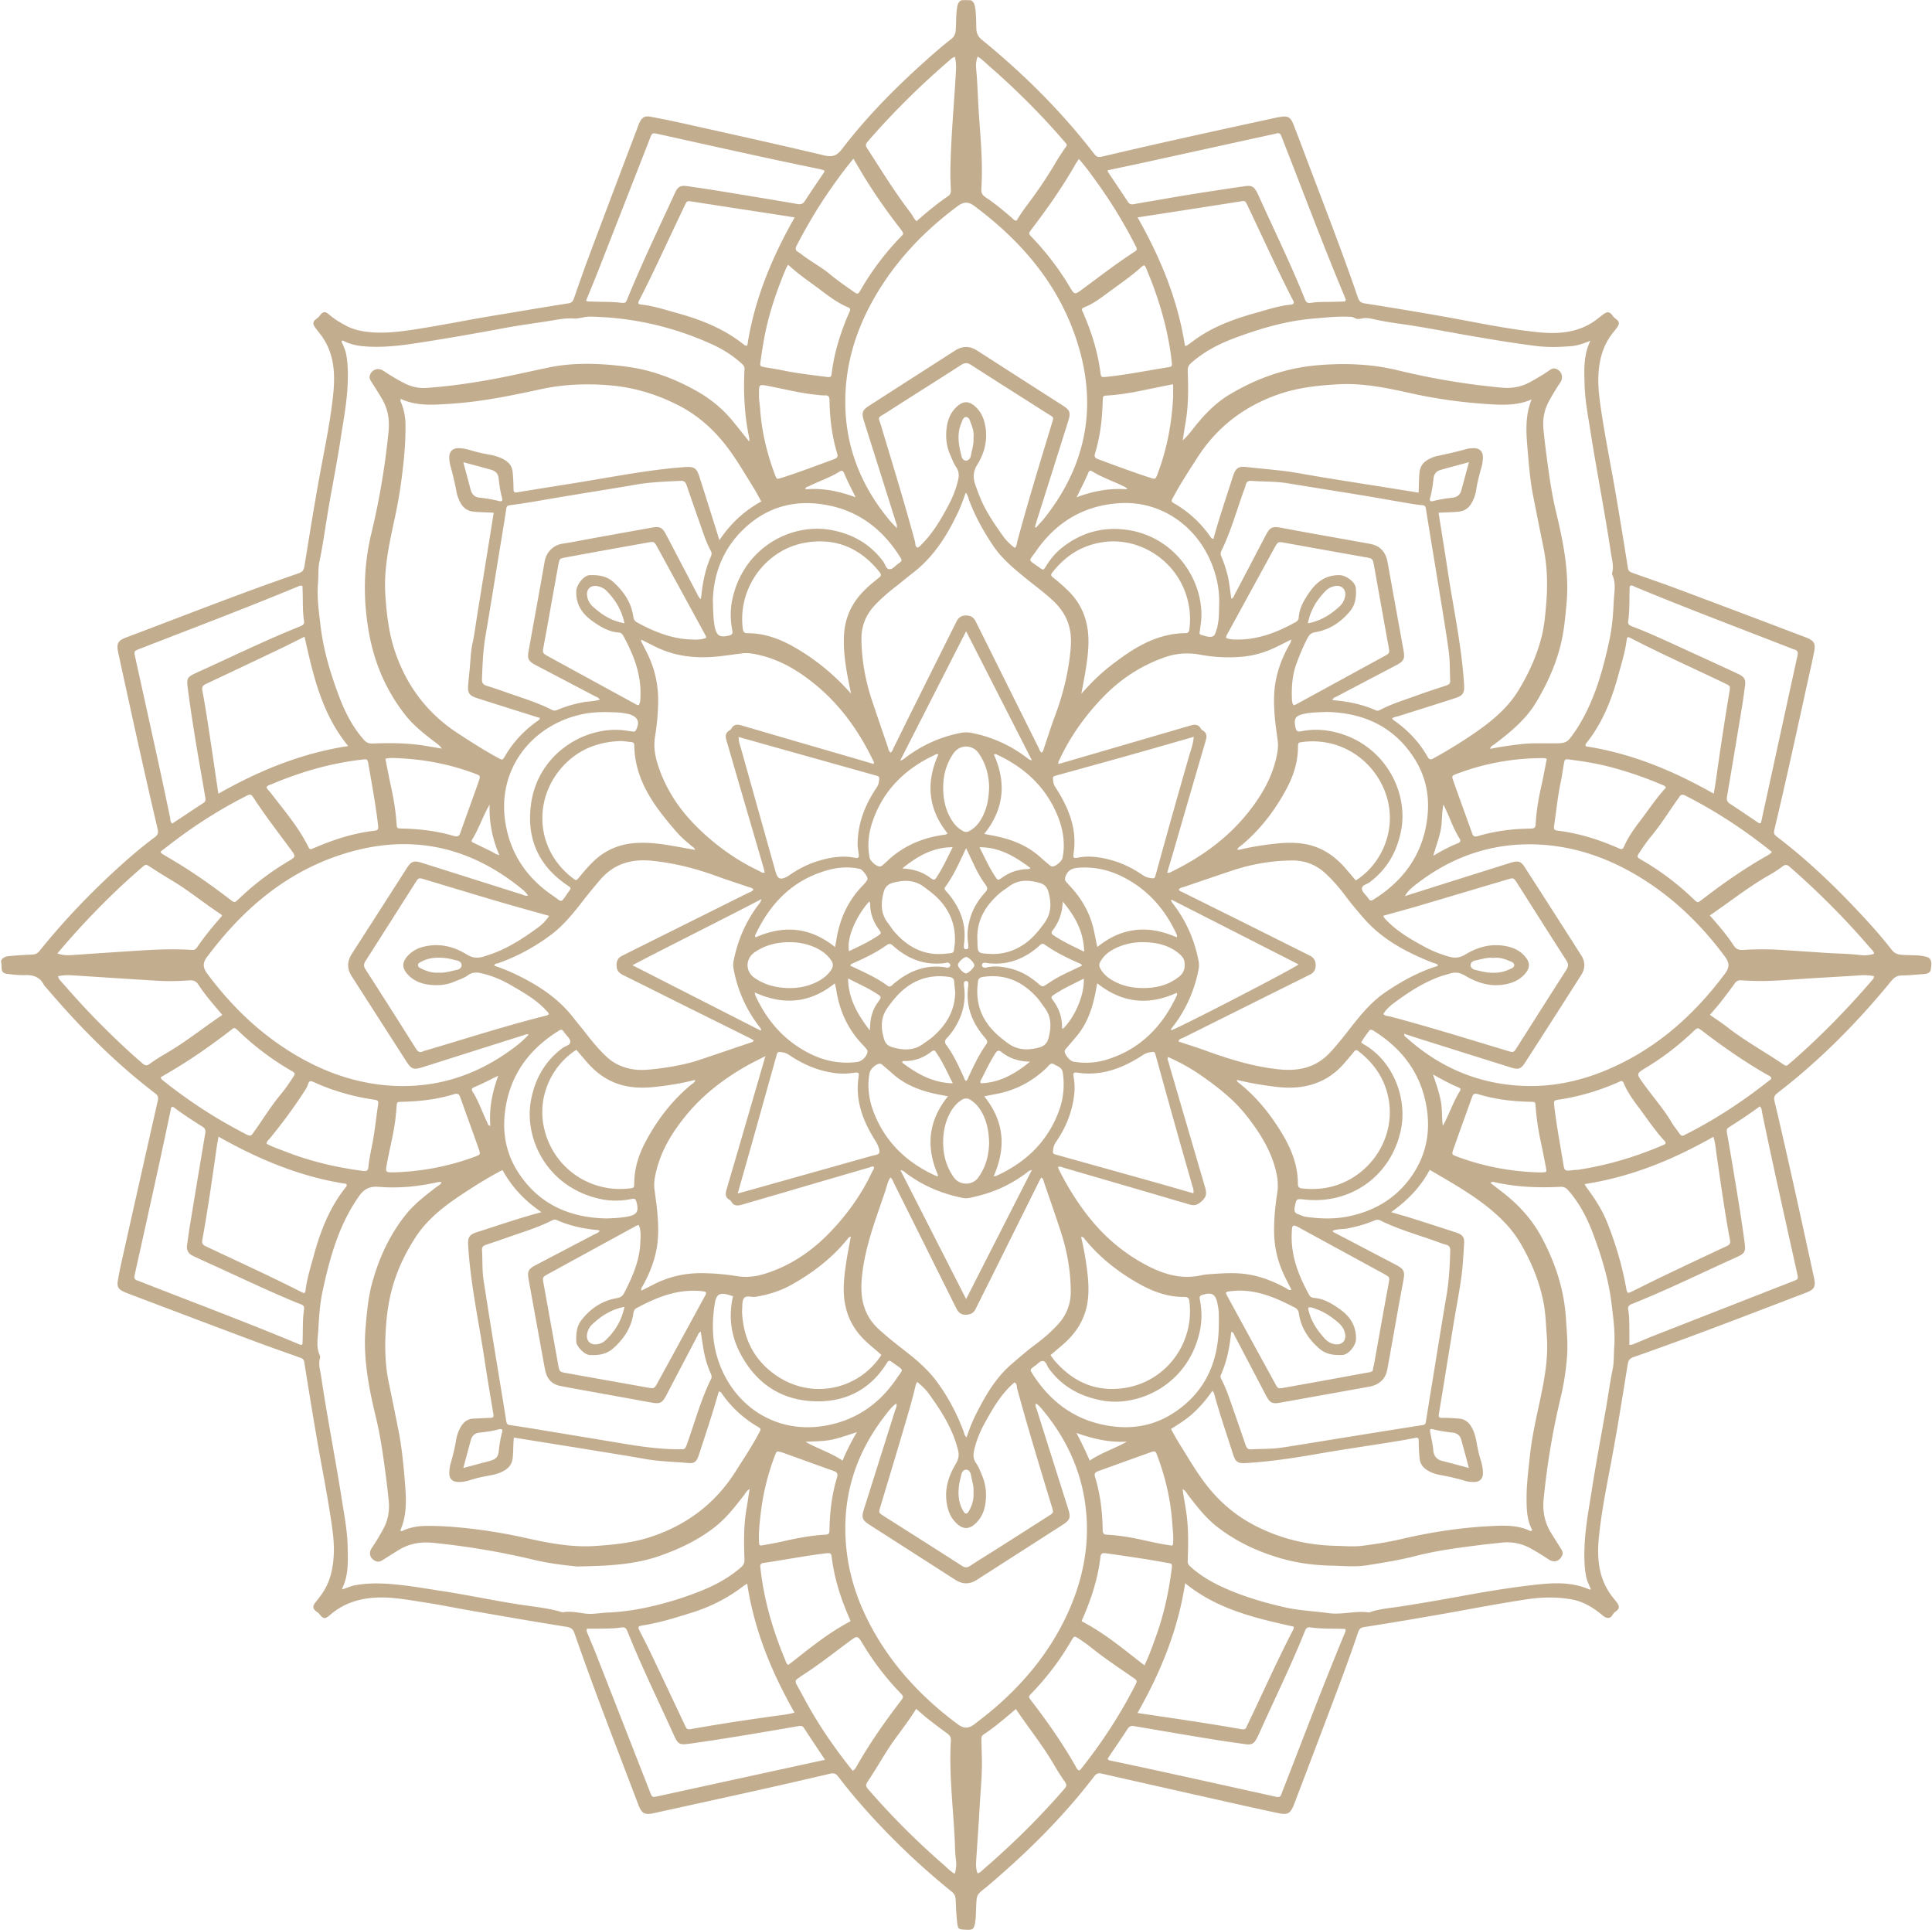 <?xml version="1.0" encoding="UTF-8" standalone="no"?><svg xmlns="http://www.w3.org/2000/svg" xmlns:xlink="http://www.w3.org/1999/xlink" fill="#c3ad8f" height="9125.4" preserveAspectRatio="xMidYMid meet" version="1" viewBox="-5.1 -0.6 9136.1 9125.4" width="9136.1" zoomAndPan="magnify"><g data-name="Layer 2"><g data-name="Layer 1" id="change1_1"><path d="M7599.22,7649.08c-14-.33-23-9.86-32.85-17.87-41.88-33.91-87.94-60.94-141.33-70.11-68.39-11.74-137.31-10.8-206.23-.58-143.78,21.32-286.28,49.77-429.43,74.61-113.92,19.77-227.9,39.29-342.18,56.83-18.37,2.82-25.15,10-30.29,25.43-37.64,112.89-79.68,224.2-121.59,335.55Q6207.23,8287,6118,8520.71q-2.83,7.47-5.84,14.85c-15.31,37.65-28.76,45.43-68.87,37.12-56-11.62-111.92-23.92-167.76-36.42q-335.41-75.15-670.65-151.09c-16.15-3.69-25.14-.89-34.91,11.9-145.95,191-315.68,359-498.52,514.33-5.67,4.82-11.32,9.67-17.16,14.28-40.37,31.95-40.54,31.93-43.14,84-1.38,27.59-.67,55.28-5.62,82.66s-10.91,32.49-39.07,31.22c-40.83-1.83-41.81-1.73-46-41-3.57-33.78-5-67.82-6.48-101.78-.68-15.85-5.73-27.16-18.81-37.71a3428.37,3428.37,0,0,1-450.36-437c-29.76-34.66-58.31-70.43-85.93-106.82-11.35-14.94-21.59-17.76-40.18-13.37-276.64,65.39-554.55,125.11-832.13,186.31-43,9.49-57.13,1.88-73-39.91-102-269.17-207.29-537.14-301.48-809.22-7.24-20.89-16.34-28.54-39-32.12-146.62-23.25-292.87-48.84-439.16-74.13-79.46-13.74-158.51-30-238.18-42.2-69.08-10.61-137.85-23.66-208.63-22.09-87.11,1.94-165.16,24.94-231.83,82.8-23.73,20.59-31.54,19.18-50.77-5.5-3.48-4.47-7.79-6.76-11.92-9.89-19.13-14.48-20.93-25.37-5.54-44.9,11.17-14.19,22.49-28.15,32.61-43.19,38.15-56.71,51.14-120.18,53.82-187.22,2.22-55.64-5.84-110.13-14-164.71-19.51-130.1-45.92-259-68-388.65q-29.91-175.73-57.74-351.79c-2.71-17.28-14.09-18.93-25.74-23.12-70-25.12-140.24-49.38-209.83-75.49Q902.93,6230.12,608.1,6118.09c-8.94-3.38-17.9-6.8-26.61-10.73-26.34-11.87-34.06-24.09-29.36-52.6,5.52-33.46,12.53-66.71,19.93-99.81q84-375.93,169.06-751.61c3.86-16.93-.09-25.14-12.4-34.53-192-146.47-360.42-317.32-516.4-501-3.44-4-7.79-7.66-10.12-12.28-18.75-37.09-50.16-47.19-89.36-45.84-26.42.91-53.12-2.09-79.48-5.16-26.69-3.12-31.67-11.07-30.79-39.16.34-10.84-7.68-21.52,3-32.38,10.94-11.12,24.55-12.47,38-13.63,34.92-3,69.92-5.37,104.94-6.84,15.15-.63,25-6.73,34.47-18.5,118.93-147.77,250.21-283.84,391.28-410.56,49.06-44.07,99.77-86.2,152.53-125.72,14.93-11.19,17.78-21,13.33-39.9C675,3641.09,614.52,3363.23,554,3085.39c-9.49-43.6-2.06-57.17,39.87-72.94,270.39-101.7,539-208.24,812.23-302.19,18.41-6.33,25.35-14.48,28.64-34.79,26.3-162.29,52-324.7,82.77-486.25,20.83-109.44,42.34-219,53.43-329.78,9.4-93.94,4.07-187.53-53.55-269.28-9.78-13.87-20.9-26.79-30.9-40.51-14.55-20-13-30.06,6.91-44.61,4.28-3.12,8.1-5.87,11.43-10.31,17.63-23.51,26.48-25.33,48.45-6.34,23.6,20.38,49.92,36,77.17,50.51,31.33,16.67,64.61,25.11,100,29.47,74.84,9.2,148.06.43,221.88-10.8,128-19.47,254.69-45.72,382.37-66.67,116.18-19.06,232.18-39.23,348.51-57.28,18.06-2.8,21.94-12.71,26.65-26,23.29-66.11,46-132.45,70.63-198.07q113.64-302.84,228.56-605.18c3.38-9,6.52-18,10.64-26.66,11.21-23.41,25.12-31.35,51.41-26.41,50.09,9.4,100.12,19.34,149.86,30.46,223.57,50,447.37,99,670.2,152.11,40.52,9.65,61.24,2,85.87-30.21C4100.8,541.63,4245,398.7,4397.35,263.9c31-27.46,62.67-54.38,95.44-79.72,15.1-11.69,20.32-24.85,21.63-43.05,2.59-36,.66-72.31,6.77-108.18,2.28-13.39,6.26-24.57,18.42-31.6,3.34-1.93,44.67-1.73,48,.19,12.17,7.1,15.89,18.42,18.18,31.75,5.8,33.77,4.83,67.9,6.14,101.82.89,23.18,9.16,38.56,27.35,53.4C4835.14,348.37,5013.79,525.4,5168.35,726c9.9,12.84,17.79,18.6,36.52,14.19,276.7-65.26,554.46-125.86,832.29-186.14,4.15-.9,8.41-1.22,12.61-1.91,35.12-5.81,47.73.89,61.12,34.7C6127.71,629.29,6144,672,6160,714.74c86.64,230.7,177.05,460,256.83,693.23,6,17.41,14.87,23.3,33.46,26.22q180.74,28.36,361,60c151.43,26.71,301.95,59.9,455,75.79,95.17,9.88,189.59,3.92,271.95-55,12.94-9.25,25.06-19.65,37.88-29.07,20.15-14.81,30.64-13.52,44.72,6.24a51.86,51.86,0,0,0,12.87,13.15c19.9,14,21.18,24.58,6.46,44.61-8.8,12-18.76,23.1-27.38,35.19-41.63,58.33-57.07,124.4-59.49,195.07-1.91,55.64,5.83,110.14,14,164.71,19.47,130.11,45.92,259,68,388.65q30,175.71,57.69,351.78c2.67,17.16,13.48,19.63,25.15,23.81,72,25.79,144.38,50.46,216,77.29q296.86,111.27,593.21,223.95c3,1.13,6,2.11,9,3.31,37.72,15.38,44.94,28.18,37,68.9-6.07,31.22-13,62.27-19.92,93.33-55.38,249.66-108.91,499.73-168.31,748.48-3.89,16.29,2,23.28,12.84,31.51,134.23,101.85,256.13,217.24,371.95,339.25,59.3,62.48,117.1,126.37,170,194.36,12.29,15.78,25.55,22.18,45.08,24.06,35,3.38,70.22.09,105,6.54,14,2.6,28.19,4.53,34.61,18.86s2.19,30.4.64,44.65c-1.52,13.93-16.88,20.37-32,21.32-35,2.2-70,6.13-105,6.5-22.59.23-36.46,9.81-50.2,26.61-160.05,195.74-336.84,374.63-537.59,529-14.36,11.05-18.44,20.42-13.89,39.71,65.28,276.78,125.71,554.65,186.21,832.51,9.57,44,2.44,57-39.5,72.95-269.9,102.88-539.08,207.73-811.82,303-17.72,6.19-26,13.29-29.33,34.13-26.07,162.33-51.89,324.73-82.66,486.28-20.85,109.44-42.26,219-53.48,329.78-9.76,96.22-3.38,191.66,56.76,274.59,8.71,12,18.52,23.24,27.36,35.18,14.68,19.84,13.68,31-6.28,44.58-7.67,5.2-11.65,11.74-16,18.89C7613.65,7645.61,7607.15,7648.69,7599.22,7649.08Zm-2067-893.38c13.16,23.34,23.86,44.18,36.27,63.95,46.31,73.73,89,149.64,144.75,217.4,62.52,76,136.34,135.44,224.61,179.74,118.29,59.36,242.76,88.62,374.27,91.34,41.42.85,82.9,5.13,124.27-.13,63.17-8,126.08-17.88,188.12-32.46,145.12-34.13,292.05-55.51,441-61.71,56.4-2.35,112.77-1.45,165.4,23.94,2.95,1.42,6,.21,9.4-5.13-25.14-46-26.45-98-26.59-150.2-.19-67.11,9.09-133.51,15.95-200,9.17-88.85,29.3-175.84,47.84-263.1,21.43-100.84,40.19-202.07,31.81-306.17-4.17-51.85-5.36-104-15.24-155.24-19.14-99.11-57.16-191-107.78-278-27.49-47.27-61.86-88.48-101.67-126.06-96.9-91.45-212.38-154.91-328.9-223.37-43.24,81.58-105.37,145.47-182.42,200,37.26,11,68.88,19.72,100.15,29.6q103.22,32.63,206.11,66.3c32,10.53,40.93,22.72,38.87,53.22-3.58,53-5.83,106.25-13.09,158.78-10.31,74.56-25,148.5-37.2,222.81C6845,6402.5,6822.41,6544,6799,6685.35c-2.16,13,1,17.85,13.69,17.76,27.66-.18,55.23,1.17,82.81,3.68,24.4,2.22,41.65,14.32,54.47,34.23,14.66,22.76,22,48.26,26.73,74.48,5.45,30.36,11.52,60.49,21,89.91a207.89,207.89,0,0,1,9.86,56.34c1,28.06-14.5,44.68-42.11,44.43-13.66-.12-27.46-.56-41-4.73-39.6-12.2-80-21.14-120.79-28.5-21-3.8-41.11-10.83-59.38-22.28-20.92-13.12-33.89-30.45-36.36-56.46-2.63-27.58-4.27-55.09-4.14-82.75.05-12.3-3.54-16.38-17.23-13.57-38.42,7.87-77.14,14.29-115.87,20.49-115.29,18.47-230.89,35.13-345.89,55.22-110.94,19.37-222.07,36.14-334.54,43.12-42.2,2.62-52.52-3.59-65.25-43.88-28.76-91.08-60.31-181.28-85.78-273.4-2-7.2-2.56-16.08-11.48-23.72a615.85,615.85,0,0,1-85.63,100.6C5609.53,6707.11,5571.92,6731,5532.21,6755.7ZM2555.6,5730.57c-80.4-54.54-140.53-119.16-184.24-199-6,2.9-9.77,4.53-13.36,6.45-65.7,35.11-128.72,74.92-190.45,116.26-79.71,53.4-154.89,113.57-207.84,195.3-43.41,67-79,138.28-102.79,215.17-20.25,65.34-31.24,131.77-36.3,199.93-6.73,90.55-6.13,180.3,12.32,269.54q23.22,112.29,45.55,224.77c17.14,85.52,25.18,172.31,32,259,5.73,72.93,8.5,146.63-22.36,216.29-.22.5,1,1.64,1.66,2.74,6.71,3.77,11.89-1.83,17.31-3.93a273.52,273.52,0,0,1,93-18.85c51.09-1.24,101.76,1.39,152.7,5.78,110.29,9.51,219.07,26.75,327.12,50.75,108.83,24.18,218,45.77,331,38,88.21-6,175.21-14.6,260-42.37,170.26-55.76,305.14-156.87,401.31-308.08,38.19-60.05,77.68-119.4,111.2-182.36,11-20.69,12-20.66-8.57-32.87a533.49,533.49,0,0,1-165-152.63c-3.5-5-6-11.62-15.59-11.67-2.61,8.39-5.52,17.17-8.06,26-26.28,91.87-56.65,182.45-86.42,273.21-10.61,32.34-20.76,41.5-49.65,38.73-67.66-6.48-135.84-7-203-18.95-65.75-11.74-131.71-22.34-197.64-33.07q-155.59-25.32-311.27-50.14c-37.31-6-74.63-11.94-113.15-18.1-4.09,33.42-2.08,65.33-5.85,97-3.23,27.22-16.53,45.1-38.72,58.41-21.33,12.79-44.88,19.19-69,23.51-31.38,5.61-62.56,11.82-92.91,21.9a174.83,174.83,0,0,1-56.38,9c-28-.19-43.95-16-42.72-43.92.65-14.72,2.12-29.51,6.4-44,10.5-35.66,19.43-71.68,25.45-108.49,3.77-23,11.23-45.29,23.54-65.63,13.57-22.4,32-36.52,59.05-37.59,26.55-1,53.07-2.7,79.63-3.49,12-.35,16.86-3.45,14.54-17.2-14.32-84.71-28.47-169.46-41.32-254.41-27.12-179.37-66.06-357-77.82-538.65-2.8-43.28,3.23-55.78,43.71-68.59C2350.79,5793.29,2447.94,5759.11,2555.6,5730.57ZM1889.66,1885.28c-2.53,9.71.59,14.19,2.49,18.84a271.46,271.46,0,0,1,20.15,99.16,1388.84,1388.84,0,0,1-5.77,146.33c-9,100.61-23.3,200.18-44.65,298.92-25.78,119.26-52.72,238.22-44.76,362.09,6,93.66,16.77,185.71,47.7,275.05,55.56,160.47,153.14,288.14,295.12,380.75,62.24,40.59,124.8,81,190.34,116.37,20.57,11.11,20.75,11.84,33.19-9.34,38.84-66.13,90.28-120.48,152.58-164.87,4.94-3.51,11.56-5.88,11.81-14.71-8.79-2.7-17.87-5.43-26.91-8.28-90-28.4-180.18-56.46-270-85.42-38.88-12.53-45.91-25.08-41.86-66.5,1.76-18,3.07-36,5.17-53.91,5.56-47.37,5.33-95.24,15.83-142.27,8.75-39.24,13.32-79.42,19.74-119.18q30.71-190.14,61.41-380.26c6-37.35,12-74.72,18.27-114.29-32.72-2.21-63.42-2.19-93.93-5.05-30-2.82-49.1-17.14-63-41.93a175.59,175.59,0,0,1-19.29-53.7q-11.78-62.65-29.18-123.93c-3.17-11.1-4.06-23.05-4.54-34.66-1.26-30.6,15.91-47.18,47.13-46.06,18.15.65,35.84,4.39,53.17,9.7,30.46,9.32,61.48,16,92.83,21.66,22.93,4.15,45.33,10.83,65.92,22.55,23.66,13.47,38.23,31.76,40.65,60.42,2.25,26.52,4.07,53,3.89,79.55-.08,12.08,3.56,17.06,17,14.86,94.2-15.5,188.52-30.27,282.77-45.5,169.59-27.4,338.21-61.33,510-73.92,42.59-3.13,55.86,3.59,68.75,43.74,26.59,82.84,52.52,165.9,78.68,248.88,4.94,15.67,9.72,31.4,16.44,53.13,53.19-79.69,118.33-139.26,198.15-183.24-12.66-22.53-23.31-43.31-35.62-63.06-46.59-74.78-89.87-151.58-146.44-220-61.26-74.07-132.59-133.43-219.25-176.25-100.35-49.57-204.35-80.56-316.39-89.79-108.95-9-216.13-5-322.9,18-141.11,30.43-282.42,59.91-427,69.08C2047.73,1913.28,1968,1921.36,1889.66,1885.28ZM7237.71,1888c-62.69,27.27-127.38,26.92-192.09,23-125.14-7.55-249.08-23.68-371.73-50.75-116-25.61-232.1-50.92-352.75-43.84-93.72,5.5-186,15.33-275.48,45.73-164,55.7-294.47,154.59-388.16,300.24-39.63,61.61-80,122.92-114.57,187.69-10.64,19.92-11.47,20,7.28,31,67.13,39.26,122.63,91,167.42,154.43,3.49,4.94,6.14,11.6,15.45,11.3,27.19-98.77,60.49-196.06,91.74-294,13.12-41.09,26-49.7,67.75-44.9,81.06,9.29,162.44,14.37,243.11,28.72,150.38,26.76,301.52,49.28,452.34,73.55,37.46,6,74.92,12,115,18.42,1.65-33.16,1.49-63.89,4.38-94.46,2.83-29.88,17.38-49.16,42.45-62.68,13.15-7.09,26.81-13.08,41.4-16.12,46.7-9.76,93.21-20.18,139.15-33.1,9.11-2.56,18.89-3.19,28.41-3.68,33.21-1.69,50.29,14.92,48.34,47.6-.81,13.7-2.22,27.36-6.17,40.84-10.42,35.67-19.41,71.66-25.4,108.47-3.56,21.89-10.49,43.28-22,62.8-13.79,23.34-32.1,37.19-60.72,40.24-31.39,3.35-63.08,2.89-95.27,5.2,14.57,92.08,29.21,180.92,42.61,269.95,27,179.34,66.13,356.91,77.8,538.5,2.79,43.28-2.81,55.49-43.56,68.65-87.83,28.38-175.88,56.07-263.94,83.69-10.74,3.36-22,4.94-33,11,3.15,3.83,4.68,6.78,7.1,8.47,66.45,46.17,121.36,103.21,161.16,173.85,9,16.05,16.6,13.24,29.84,6,65.23-35.93,128.78-74.91,190-116.92,81.65-56,158.61-118.71,211-205.25,48.14-79.45,86.2-163.33,108.83-253.94,12.43-49.75,16.65-100.32,21-151.09,7.63-88.3,5.76-176-11.78-263.16-17.18-85.32-34.49-170.62-51-256.07-12.7-65.73-18.21-132.4-23.93-199C7212.49,2054.73,7204,1971,7237.71,1888ZM3537.54,2086.94c.55-8.46,1.48-11.67.85-14.55-23.44-107.72-28.35-216.76-22.84-326.46.61-12.18-4.17-19-12.71-26.81-42.79-39.29-91.47-69.54-144-93.22-182.53-82.29-373.86-126-574.34-129.36-26.79-.46-52.73,10.63-77.65,8.79-32.57-2.41-62.71,2.77-93.95,8.05-77.36,13.09-155.37,22.52-232.47,36.94-140.72,26.34-281.68,51.11-423.23,72.55-72.57,11-145.17,19.08-218.87,15.42-42-2.08-82.41-7.88-120-27.72-2.87-1.52-5.88-1.33-8.33,3.83,8.36,19.24,18.17,39.24,22.21,61.44,8.43,46.35,8.59,93.05,6.67,139.78-3.67,89.26-20.83,176.91-34.22,264.91-18.67,122.66-44.06,244.2-63.77,366.74-11.1,69.05-20.79,138.34-35.36,207-6.85,32.26-4.06,67.75-6.82,101.91-5.56,68.85,4.16,137.9,12.54,206.4,14.16,115.68,48,226.48,89.24,335,27.28,71.85,62.57,139.49,113.71,198.11,12.28,14.08,24,19.69,43,19,84-2.94,167.91-2.78,251.16,11.24q37.74,6.36,75.45,12.86c-6.6-11.19-14.79-17.59-23-23.9-53.26-40.72-107.08-81.24-148.84-134.26-87.78-111.47-143.68-238.49-170-377.18-30.42-160.44-29.81-321.49,8.72-481a3550.27,3550.27,0,0,0,81.58-483.15c5.6-56.31-3.26-107.78-32-156-15.25-25.54-31.33-50.59-47.1-75.82-6.21-9.92-13.62-19.56-9.6-32.32,9.16-29,39.51-39.5,65.39-22.16,32.72,21.92,66.24,42.4,101.55,59.9,32.13,15.92,66.26,23,101.86,20.51,99.61-6.89,198.48-20.79,296.62-38.32,93-16.6,185-38.12,277.46-57.54,123.42-25.93,247.53-20.63,371.16-4.59,114.95,14.91,222.07,54.77,323.68,110.76,69,38,129.07,85.85,178.84,146.69C3484.9,2020.76,3509.13,2051.51,3537.54,2086.94Zm3978.24-476.38c-29.09,11-56.68,22.21-86.42,24.94-57.29,5.25-115,6.8-172-.47-106.19-13.56-211.85-31-317.35-49.34-109.69-19.07-218.91-40.82-329.28-56-41-5.61-81.91-12.53-122.21-21.7-17-3.87-33-6.62-50-3.33-12.55,2.42-25.66,5.54-37.27-1.56-10.88-6.65-22.31-5.77-33.91-6.22-53.28-2-106.18,4.23-159.09,8.49-128.23,10.33-250.55,46.27-370.43,90.61-76.07,28.14-147.93,64.65-209.49,119.15-12.26,10.85-17.41,20.72-16.8,37.7,2.93,81.79,3.82,163.61-10.35,244.76-4.85,27.78-8.87,55.71-13.28,83.58,19.28-16.52,34-35.46,48.79-54.32,49.54-63.08,103.82-121.08,173.55-162.64,125.82-75,260.11-123.49,407-137.15,131.28-12.2,261-7.6,389.29,23.47A3385.85,3385.85,0,0,0,7096,1832.17c48.19,4.4,92.89-3.18,135.16-26.6,29.78-16.5,59.21-33.5,87.22-52.9,9.63-6.66,19.39-14,32.15-10.27,28.48,8.42,39.76,40.28,22.71,65.52a1024.72,1024.72,0,0,0-54.46,90c-22.78,42.56-29.8,87.63-24.74,135.64,4.57,43.28,9.56,86.48,15.29,129.62,11.49,86.35,23.69,172.47,44.07,257.39,34,141.76,62.84,284.06,49.44,431.71-6.06,66.77-12,133-28.35,198.39-23.78,94.82-63.84,182.24-113.32,265.87-50.47,85.31-125.66,146.07-203.17,204.57-5.88,4.44-15.11,6.6-15.86,18.93,49.76-10.1,98-16.9,146.47-22.42,48.91-5.58,97.69-3.42,146.52-3.73,68.63-.42,68.68.19,107.65-56.07q10-14.42,19.12-29.42c75.09-123.65,112.91-260.86,143.19-400.37,12.83-59.1,18.09-119.64,20.57-180.29,1.8-44,13.05-88.36-6.6-131.32a15,15,0,0,1-.43-9.45c8.39-30.88-1-60-5.51-90.42-28.77-193.14-66.89-384.68-97.14-577.53-11.67-74.32-26.1-148.49-28-224C7486.32,1746,7482.79,1676.47,7515.78,1610.56ZM5587.48,7040c1.46,11.34,2.3,19.54,3.61,27.66,5.06,31.43,11.21,62.7,15.23,94.25,9.14,71.93,7.76,144.23,5,216.46-.45,11.95,3,19.05,11.76,27.07,44.42,40.7,95.33,71.21,149.54,96.31,95.91,44.42,196.84,74.29,299.56,97.49,67.29,15.19,136.71,17.73,204.86,27.05,64.9,8.87,127.49-12.55,191.23-3.19a6.81,6.81,0,0,0,3.13-.47c43.22-15.9,89-19.13,133.93-25.88,110.13-16.55,219.71-36.19,329.24-56.11,100.25-18.23,200.82-34.44,302-46.4,93.1-11,186.23-18.84,275.62,20.92.66.29,1.84-.6,5.29-1.84-7.81-20.27-18.35-39.72-22.39-61.38-8.84-47.34-9-95.1-7.09-142.9,3.58-88.18,20.17-174.84,33.76-261.71,19.51-124.65,42.47-248.76,64.71-373,12.14-67.83,21-136.15,34.86-203.81,6.61-32.26,4.35-67.76,6.92-101.87,5.21-68.9-4.34-137.89-12.71-206.38-13.88-113.53-47-222.3-87.07-329-28.17-75-64.37-145.65-118.13-206.38-11-12.4-20.75-17-37.73-16.13-103.2,5.15-205.95,1.39-307.33-21.33-6.35-1.42-13.79-4.61-22.34,2.81,20,15.45,39,30.18,58.08,44.95,74.74,58,137.3,125.8,182.76,210,65.07,120.54,107.31,247.49,116.06,384.34,3.92,61.42,10.17,123.11,5.09,184.73-5.25,63.57-14.61,126.81-29.51,188.82-38,158.18-64.59,318.1-80.77,480-5.74,57.48,3.5,109.83,33.13,158.83,15.39,25.46,31.5,50.48,47.25,75.72,6.22,10,12.8,19.93,7.46,32.58-12.22,28.93-38.38,37.47-64.42,20.12q-41.16-27.45-84.27-51.58c-44.19-24.61-91.33-33.37-141.47-27.41-29.52,3.52-59.17,6-88.65,9.72-105.3,13.45-210.75,26.3-313.8,52.92-75.22,19.43-151.79,31.42-228.34,43.78-57.22,9.25-114.43,3.21-171.75,2-82.33-1.79-163.09-12.44-242.06-35.61-109.09-32-210.63-79.69-300.27-150.34-52.18-41.12-92.39-93.67-132.86-145.78C5607.13,7060.41,5602.14,7048.09,5587.48,7040ZM1611,7514.22c21.46-4.93,40-15.34,60.83-19.22,47.28-8.83,95-10.44,142.8-8,90.27,4.68,179.13,21,268.24,34.58,122.62,18.73,244,44.82,366.58,63.81,69,10.7,139,16.71,206.31,37.26,36.65-7.07,72.26,1.75,108.36,6,33.84,4,67.79-3.38,101.7-4.78a1097.07,1097.07,0,0,0,182.92-23.44,1576.38,1576.38,0,0,0,259-78.54c69.43-27.79,134.77-62.55,191.52-112.44,12.63-11.1,16.59-21.07,16.05-37.8-2.65-80.7-4.08-161.47,10.11-241.55,5.11-28.84,9.08-57.88,14.23-91.12-15.44,10.5-21.39,23.27-29.57,33.8-39.82,51.28-79.86,102.44-130.87,143.32C3302,7278,3213.93,7320,3121.5,7353.31c-128.16,46.21-262.17,49.79-396.2,52.47a74.62,74.62,0,0,1-9.54-.67c-64.47-6.88-129-14.78-192-29.87a3594.3,3594.3,0,0,0-480-81.17c-59.63-6-114.11,3.28-164.89,34.65q-36.6,22.62-72.88,45.77c-10.21,6.5-20.67,11.63-32.87,6.58-28.87-11.92-36.92-38-19.23-64.16a951.66,951.66,0,0,0,55.81-92.88c21.24-40.76,27.89-83.91,23.33-129.64q-6.63-66.54-15.56-132.77c-11.63-86.31-23.72-172.44-44.13-257.33-34.08-141.74-62.65-284-49.42-431.65,6.18-68.94,11.91-137.48,30-204.52,32-118.28,82.11-227.84,158.51-324.12,42.61-53.69,97.34-94.73,151.38-136.19,6.57-5,16.94-7.64,17.9-20.28-7,.54-12.36.31-17.44,1.44-91.82,20.41-185.18,29.65-278.48,21.82-48.09-4-75,15.11-97.67,51.07-3.4,5.39-7.37,10.41-10.86,15.75-84.09,128.82-123.87,274.21-156,422.11-13.08,60.2-17.75,121.85-20.76,183.43-2,41.86-12.21,84.23,6.92,125a19.18,19.18,0,0,1,.63,12.57c-9,29.92,1.29,57.95,5.61,87.21,28.68,194.2,67.15,386.72,97.57,580.58,11.66,74.3,26.13,148.48,27.67,224C1640.37,7380.45,1644.12,7449,1611,7514.22ZM2495,4890.88c-10.74-3.76-16.25.58-22.07,2.42Q2233,4969.11,1993.3,5045.22c-41.91,13.28-53.12,9.51-76.75-27.28q-129.25-201.22-258.32-402.58c-23.24-36.12-22.32-71,.83-106.88q129.54-201.06,258.32-402.6c22.51-35.05,34-39.09,74.55-26.28q235.32,74.32,470.62,148.76c8.68,2.73,17.11,9.33,29.28,4.76-10.09-15.71-24.1-26.68-37.7-37.59-256.9-206.12-543.07-256.39-854.06-152.58-263.65,88-463.27,262.8-627.08,482.24-20.3,27.2-19,49.36,2.18,77.93,121.3,163.28,266.28,300.3,444.79,400.06,136.57,76.31,282.54,122.83,438.86,130.14,193.2,9,369.9-44.17,529.3-153.78C2425.62,4953.75,2462.4,4926.82,2495,4890.88Zm4143.71-654.6q57.35-18.24,114.7-36.47,191.27-60.35,382.59-120.54c37.33-11.72,50.59-8.54,68.72,19.58q134.76,209.07,268.43,418.86c18.52,29.13,18.31,61.05-.23,90.21q-132.61,208.55-266.59,416.23c-18.68,29-31.71,33.37-64.41,23.12q-211.19-66.14-422.23-132.69c-28-8.82-55.9-18-84.6-27.24-.78,11.93,7.31,14.88,12.36,19.4,159.73,143.12,346.44,220.8,561.15,227.12,131.3,3.86,257.63-23.12,378.64-73.31,233.5-96.85,415.66-257.63,565.15-458.28,21.69-29.11,21.18-50.68-.95-80.48-110.12-148.28-240.14-275.36-398.1-372.59-146.37-90.09-304.07-147-476.42-156.43-214.71-11.78-406.93,51.47-577.49,181.55C6676.76,4191.57,6653.7,4208.64,6638.66,4236.28ZM4893.8,6635.34c-5,11.72,1.32,20.23,4.07,29q73.66,233.89,147.82,467.64c13.79,43.65,10.15,53.77-29,78.9q-201.22,129.22-402.6,258.22c-33.87,21.74-67.39,21.75-101.24,0q-202.62-130-405.31-259.9c-35.7-22.94-39.78-34.21-27.22-74.09q73.69-233.9,147.58-467.72c3.07-9.76,9.81-19.1,5.4-32.2-20.86,14.54-35.08,34.08-49.88,53-150.17,191.75-213.56,408.49-184.18,650.65,13.53,111.56,47.55,217.6,97.85,318.22,100.54,201.15,248,361.9,427.32,495,28.85,21.41,50.78,20.88,80.4-2,36.16-27.92,72.27-56.06,106.57-86.2,147.31-129.42,265.71-280.73,343.42-461.86,67.08-156.39,94.93-319.07,72.34-488.73-22.35-167.94-92.24-315-199.52-445C4917.79,6656.36,4908.11,6643.71,4893.8,6635.34ZM4889.09,2491l4.78,3c13.18-14.66,27.18-28.67,39.41-44.08,212.22-267.61,256-563.21,139-881.47C4981,1320.14,4812.49,1130.06,4603,973.74c-29.24-21.82-50.6-21.26-80.59,1-158.7,118-292.69,258.55-391.89,430.91-79.16,137.55-128.49,284.78-137.08,443.28-12.54,231.41,61.29,434.91,209.41,612.13,9.51,11.38,20.26,21.72,33,35.28,1.82-16.22-3.41-24.67-6.22-33.59Q4155,2225.92,4080.1,1989.15c-12.08-38.31-7.67-50.61,25.57-72q202.53-130.08,405.15-260c34.9-22.47,68.92-23.28,104-.74q203.82,131,407.86,261.66c31.56,20.29,36,32.93,24.48,69.58q-74,235.38-148.47,470.65C4895.25,2469.18,4892.27,2480.14,4889.09,2491ZM4565.67,6795c11.77-33.94,23.59-66.81,39.09-98,46-92.64,96.23-182.36,176.77-250.83,34.81-29.6,69.09-59.78,105.79-87.11,41-30.5,79.85-63.45,114-101.71,38.55-43.24,57.17-94.64,57-151.62-.27-97.31-17.4-192.32-47.65-284.71-25.45-77.7-52.49-154.89-78.93-232.27-2.59-7.58-2.74-16.67-12.89-21.87-3.14,5.5-6.49,10.78-9.26,16.34Q4796.8,5810,4684.11,6036.93c-25.07,50.41-50.64,100.58-75.53,151.08-9.48,19.22-23.05,26.63-45.32,27.48-28.58,1.08-39-15.52-49.41-36.44Q4369.22,5888,4224,5597.13c-5.11-10.24-7.76-22.15-18.75-30.77-12.91,20.31-17.05,43.4-24.33,65.06-45.59,135.72-98.68,269.14-110.94,414.23-7.79,92.15,9.3,172.86,79.8,237.65,34.49,31.69,70.72,61.08,107.72,89.71,59.75,46.23,118.8,93.9,164.37,154.67,55,73.38,97.7,154.1,129.87,240.18C4555,6776.55,4555.46,6786.62,4565.67,6795Zm-3.93-4466.41c-12.44,35.87-24.39,67.56-38.93,98.22-51.05,107.66-114,206.3-209.92,280.46-28.56,22.1-56.23,45.34-84.73,67.53-35.27,27.47-69,56.56-99.37,89.48-40.88,44.31-60.7,97.42-60.22,156.8.83,101.61,19.49,200.5,52,296.75q35.68,105.64,71.83,211.13c3.37,9.79,4.19,21.11,13.2,28.56,9.71-4.7,11.31-15,15.42-23.19,28.49-57,56.39-114.31,84.82-171.35q105.19-211,210.6-422c9.66-19.4,21.45-31.4,46.2-31.55,24.42-.16,37.71,10.12,47.09,30.13,4.06,8.66,8.59,17.09,12.85,25.65q141.93,285.3,284,570.55c3.85,7.71,5.63,17.64,14.72,21.81,8-7.39,8.84-16.24,11.55-24.16,16.81-49.25,32.11-99.06,50.38-147.76,37.88-101,63.84-204.62,73.89-312.07,2.68-28.58,3.52-57.29-.89-85.82-8.75-56.71-35.27-103.57-76.59-143.36-42.26-40.7-89.81-74.7-135-111.65-56-45.77-112.19-92-152.88-152.6-45.63-67.95-85.76-139.23-114.33-216.42C4573.4,2352.94,4572.18,2340.91,4561.74,2328.56ZM3558,4206.06c-6.39-10.37-17-10.41-25.66-13.43-50.14-17.49-100.87-33.36-150.75-51.59-98.21-35.9-198.61-61.05-302.94-71.79-96.31-9.93-178.72,12.94-243.92,88q-41.86,48.19-80.94,98.52c-46.35,59.68-93.63,119.23-154.6,164.54-76.18,56.61-159.13,101.92-249.19,133.31-6.31,2.19-15.5.53-17.61,11.44,32.86,11.63,65.54,24,97.08,39.08,105.52,50.43,202.88,111.81,275.88,205.92,20.84,26.87,43,52.72,63.83,79.59,30,38.7,61.4,76.08,97.6,109.25,30.62,28.06,66.81,44.54,106.95,53.49,41.14,9.16,82,5.58,123.38.66,71.92-8.54,142.73-21.2,211.46-44.38Q3424.85,4969.5,3541,4930c6.38-2.18,14.36-2.42,18.55-11.75-7.63-4.24-14.72-8.57-22.13-12.25q-159.87-79.43-319.8-158.74c-92.28-45.92-184.36-92.24-276.7-138-19.74-9.79-30.49-22.06-30.5-46.67s10.71-37.39,30.74-46.46c5.8-2.63,11.33-5.83,17-8.67q285.33-142.11,570.62-284.31C3538.85,4218.15,3550.51,4215.38,3558,4206.06Zm2011.32-.6c3.51,7.59,11.25,9.1,17.65,12.28q134.16,66.69,268.39,133.24c110.31,55,220.42,110.36,330.78,165.25,19.78,9.84,30.31,22.19,30.29,46.79,0,24.82-11,37.25-30.93,46.34-5.8,2.65-11.41,5.7-17.12,8.54Q5878.71,4762,5589.14,4906.4c-7.5,3.75-19,4-21.15,17.45,42.68,14.23,85.29,27.41,127.18,42.58,113,40.93,226.88,76.37,347.62,88.91,95.06,9.87,176.74-8.91,243.07-80.9,31-33.68,59.47-69.35,87.6-105.41,51.07-65.47,103.14-130.84,172.41-178,71.17-48.44,146.37-90.46,228.5-118.52,6.94-2.37,15.58-3.14,21.28-10-9.4-8.66-19.5-8.79-28.19-12.27-120.42-48.15-233.83-107.07-321.18-206.64-30.85-35.17-61.11-70.8-89.08-108.35-28.63-38.43-59.9-74.57-95.18-107.15-44.34-40.94-97.31-60.77-156.87-60.33-98.41.72-194.38,17.82-287.71,49.11q-111.81,37.48-223.32,75.86C5585.5,4195.74,5574.78,4195.72,5569.33,4205.46ZM5519,4997.09c-5.76,7.56-1.51,13.69.14,19.36q86.69,297.93,174.14,595.66c7.88,26.65,8.53,45.2-15.87,66.79-18.8,16.65-32.71,22.62-55.51,15.93q-297.71-87.39-595.66-173.91c-8.65-2.52-17.18-7.47-28.17-4.74,1.46,4.78,2.11,9,3.92,12.57,40.1,80,86.62,155.48,142.57,225.85,77.44,97.4,170.22,174.72,280.55,231.31,78.33,40.17,159.8,62.91,248.91,43.47,20.64-4.51,42.11-5.65,63.29-7.1,51.95-3.53,103.87-6,155.78,2,64.93,10,124.77,33.62,182.05,64.94,7.59,4.15,14.73,12.55,26.87,8.33-11.37-22.48-22.73-44-33.23-65.88-30.2-63-47-129.32-48.78-199.47-1.61-65.05,5.11-129.45,14.86-193.48,5.25-34.47,2.15-67.45-5.8-100.88-23.68-99.61-77.07-183.59-139-262.61-60.92-77.74-138.41-137.6-218.85-193.49C5623.32,5048.48,5572,5020.91,5519,4997.09Zm-1904.59-4.3c-31.57,16.19-56.43,28-80.41,41.39-112.32,62.65-213.74,139.55-295.37,239.41-64.21,78.56-117.2,164.29-140.91,265-6.36,27-11.61,54-8.16,81.94,4.69,37.91,10.69,75.71,14,113.74,4.45,51.85,6.22,103.81-1.47,155.69-9.95,67.16-34.61,128.9-67.12,188-3.55,6.45-10.13,12.7-6.93,23.49,20.94-10.54,39.91-19.89,58.71-29.57,75.35-38.81,155.57-55.09,240-52.86A1148.79,1148.79,0,0,1,3479,6032.87c43,6.93,84.65,3.38,126-9,119.95-35.94,221.46-103,308.06-191.26,84.48-86.09,154.71-183.49,206.32-293.31,3.4-7.24,10.71-13.56,7.68-23.31-7.74-3.85-14.48,1.39-21,3.28q-201.72,58.48-403.21,117.81c-66.16,19.36-132.42,38.38-198.53,57.9-21.09,6.23-39.95,7.55-52-15.68a16.94,16.94,0,0,0-6.84-6.5c-21.48-11.49-20.93-28.63-14.91-49.14q76.15-259.6,151.46-519.47C3592,5069.76,3602,5035.32,3614.4,4992.79ZM5514.21,4126c7.05,0,9.49.73,11.14-.11,23.65-12.08,47.49-23.82,70.7-36.7,110.74-61.4,210-137.8,290.67-235.57,65.26-79.14,118.81-165.89,142.71-267.77,6.33-27,11.37-54.07,7.81-82-4.83-37.92-10.84-75.74-14-113.8-4.26-51.87-6.14-103.86,1.82-155.76,9.79-63.85,32.14-123.09,62.95-179.52,4.81-8.79,11.66-17.08,13.1-31.65-26.55,13.22-49.83,25.1-73.35,36.48-51.17,24.75-105.47,40.34-161.69,45.1a730.8,730.8,0,0,1-196.81-10.08c-57.93-10.87-113.85-6.33-169.12,13.33-110.2,39.19-205.93,101.83-286.82,185.16-84.82,87.37-155.7,185.58-207.61,296.52-2.88,6.17-8.07,11.82-5.54,22.06,15.77-4.54,29.9-8.57,44-12.68q290.4-84.6,580.72-169.48c20.89-6.14,37.45-5.57,49,15.39,1.93,3.48,5.66,6.4,9.19,8.49,19.43,11.53,19.24,27.79,13.61,47.07q-75.53,258.3-150.35,516.8C5536.1,4052.69,5525.46,4088,5514.21,4126ZM3029.67,3024.76l-4.32,3.63c9.47,18.72,19,37.41,28.4,56.15,36.93,73.52,54.8,151.21,53.48,233.68a1088.43,1088.43,0,0,1-14.43,161.71c-7.42,44.45-2,86.61,11,128.76,36.38,118.71,103.4,219,191,304.78,85.48,83.68,182.19,153.14,291,204.49,7.26,3.43,13.54,10.77,25.27,7.05-2.12-8.81-3.91-17.91-6.5-26.77q-59.3-203.29-118.74-406.55c-18.43-63.17-36.25-126.52-55.15-189.55-6.12-20.39-6.82-37.59,14.32-49.55a24.59,24.59,0,0,0,8.81-8.88c11.08-19.47,26.94-20.47,46.54-14.73Q3760,3505,4020,3580.35c35.34,10.28,70.61,20.78,106.42,31.33.64-5.29,1.67-7.55,1-9-8.42-17.16-16.84-34.34-25.77-51.25-63.73-120.67-144.81-228.2-250.53-314.81-77.65-63.62-162.73-115.9-262.48-139.38-27-6.36-54-12.24-81.82-8.93-39,4.62-77.78,10.72-116.81,14.77-101.09,10.49-199.35.83-292.12-44.15C3075,3047.87,3052.38,3036.18,3029.67,3024.76Zm3266.88,2793.9c2.57,7.71,9.43,9,14.84,11.81q141.09,74,282.31,147.79c40.53,21.15,45.83,31.75,37.44,76q-11.24,59.3-22,118.69c-17.77,99.18-35,198.44-53.27,297.54-3.58,19.48-9.25,37.51-24.49,53.74-18.3,19.47-39.37,27.54-63.74,31.91q-208.15,37.38-416.3,74.75c-41.09,7.37-51.14,2.12-70.9-35.64q-72.37-138.35-145-276.56c-4.23-8-6.2-18.13-16-22.59-1.15,2.26-2.68,4-2.87,5.83-7.13,67.85-19.71,134.39-48,197-4.13,9.11-1.07,16.19,3,23.93,16.27,31.13,28.69,63.89,40.22,97,24.44,70.15,49,140.25,72.93,210.58,4.56,13.43,9.66,22.39,26.18,21.53,48.78-2.52,97.9-1,146.26-8.33,100.62-15.29,201-32.22,301.47-48.38,121.41-19.53,242.8-39.16,364.3-58.13,10.85-1.69,13.29-6,14.82-15.88,11.43-73.24,23.55-146.38,35.5-219.55,20.7-126.66,40.77-253.42,62.42-379.92,11.87-69.35,15-139.17,17.06-209.22.44-14.94-4.1-23.8-19.35-27.86-16.35-4.36-32.18-10.7-48.15-16.43-87.85-31.48-178.2-56.32-262.1-98.19-11-5.46-19.79-4-30.08.34-40.15,17.06-81.91,28.51-124.76,36.89C6344.53,5812,6319.52,5808.69,6296.55,5818.66Zm-3465.75.11c-3.61-1.39-6.41-3.22-9.37-3.49-67-6.15-132.07-19.89-193.78-47.43-8.79-3.92-16.13-1.49-24.09,2.55-56,28.46-115.72,47.68-174.92,68.07-45.12,15.54-90.12,31.44-135.44,46.38-12.93,4.26-19.81,10.59-18.91,24.87,3,47.66.11,95.68,7.44,143.06q21.86,141.42,44.72,282.69c20.7,127.68,42.16,255.23,62.45,383,2,12.75,5.24,17.07,18.62,19,61.84,8.85,123.44,19.31,185.09,29.46q171.06,28.17,342.07,56.66c90.14,15,180.45,28.22,272.14,28.15,27.54,0,27.6.16,36.58-24.59q7-19.44,13.68-39c30.7-90.43,57.71-182.25,100.09-268.28,5-10.22,2.31-18.11-1.55-27-13.52-31.28-24.14-63.64-30.78-97-6.55-32.91-10.73-66.28-16.07-100.22-10.79,4.19-12.35,13.43-16.09,20.53q-72.75,138.15-144.92,276.61c-21.45,41.1-30.45,45.63-75.71,37.39q-128.16-23.35-256.36-46.5c-57.43-10.44-115-20.37-172.21-31.78-37.86-7.55-60.95-31.85-69.29-69.44-5.05-22.74-9-45.72-13.19-68.65q-33.36-183-66.43-366.14c-6.69-37.43-.48-48.84,33.3-66.55q138.27-72.53,276.61-144.93C2813.46,5831.4,2824.33,5829,2830.8,5818.77Zm477.66-2986.72c1.28-6.74,2.36-10.82,2.79-15,6.72-64.73,19.28-128.07,45.91-187.88,4.39-9.88,3.18-17.75-1.76-26.9-13.67-25.27-24.21-52-33.7-79.09-26.67-76.15-53.63-152.21-79.49-228.63-5.23-15.48-12.23-22.61-29.34-21.77-69.95,3.41-139.84,5.72-209.19,17.66-126.53,21.8-253.43,41.4-380,62.84-72.15,12.22-144.12,25.48-216.74,34.63-11.12,1.4-16,4.09-17.91,16.52-11.07,73.34-23.39,146.49-35.37,219.69-20.76,126.72-41,253.53-62.6,380.1-11.67,68.33-14.6,137.15-17,206.17-.62,18.18,5.91,26.71,23.09,31.78,31.56,9.31,62.59,20.47,93.66,31.36,72.11,25.29,145.5,47.37,213.9,82.11,11.52,5.85,20,2.73,29.83-1.42,37.33-15.84,76.12-26.33,115.89-34.31,26.46-5.31,54-4,80.65-12.53-5.7-10.68-15.71-12.62-23.82-16.9q-138.21-72.81-276.66-145.16c-36.66-19.2-42.84-29.64-36-68,25.13-141,51.3-281.75,75.81-422.82,7.82-45,41.25-78.5,86-84.87,41.92-6,83.44-14.78,125.13-22.31,98.14-17.73,196.25-35.64,294.44-53.08,40-7.12,50.84-1.54,69.29,33.66q72.55,138.36,145,276.76C3294.74,2813,3297.53,2822.38,3308.46,2832.05Zm2509.17-1.54c10.81-4.79,12.11-12.85,15.42-19.13q73.46-139.68,146.44-279.61c20.94-40.09,31.46-45.07,76.48-36.58q73.47,13.88,147.07,27.06c88.7,16,177.49,31.51,266.14,47.75,20.7,3.79,39.75,9.27,56.68,25.54,19.28,18.53,26.65,39.88,31,64.18q37.29,206.66,74.74,413.3c7.65,42.17,2.39,52.47-37.19,73.18q-138.4,72.43-276.61,145.27c-7.83,4.14-18.5,5.59-22,18,70.85,6.3,139.57,18.93,204.22,48.05,7.9,3.56,13.94,2.07,20.91-1.57,55.79-29.11,115.91-47.34,174.75-68.72,44.91-16.31,90.4-31.05,135.8-46,12-3.93,21.76-8.05,21-23.26-2.23-46.69-.48-93.9-6.84-140-14.77-107.16-33.18-213.83-50.5-320.63-19-117.26-38.67-234.42-57.35-351.73-1.8-11.31-4.42-16.67-16.73-17.68-21.12-1.73-42.16-4.95-63.07-8.5-73.16-12.39-146.18-25.66-219.4-37.71-118.32-19.49-236.81-38-355.13-57.49-56.88-9.37-114.39-7.08-171.54-11.28-13.5-1-21.85,3.45-25.75,17.56-4.79,17.34-11.63,34.12-17.57,51.15-30.8,88.19-56.76,178.22-98.18,262.39-4.89,9.93-4,17.73.1,27,10.91,24.29,18.66,49.72,26,75.25C5808.2,2746.16,5811,2787.59,5817.63,2830.51ZM4794.31,2590.08c9.73-10.81,8.56-21.12,11-30.09,50.11-186.6,107.05-371.21,162.91-556.12,10.63-35.18,11.55-28.64-17.75-47.37-120.92-77.26-242.42-153.61-363-231.43-18.09-11.69-30.51-11.27-48.35.25-116.1,74.92-233.27,148.19-349.51,222.9-48.76,31.35-42.72,15.78-26.05,71.27,54.07,179.9,109.28,359.47,158.31,540.85,2.55,9.44-.72,22,11.38,28,10.88-3.33,17-12.51,24.36-19.91,50.61-51.26,86.34-112.92,120.15-175.61,21.2-39.31,37.89-80.73,48-124.55,5-21.5,4.16-40.69-9.34-60.29-11.88-17.27-19-37.87-27.75-57.24-17.42-38.76-22.33-79.68-18-121.51,4.35-42.33,18.35-80.73,51.72-109.63,28.34-24.55,54.19-24.46,82.53.27,33.24,29,46.62,67.48,51.6,109.76,7.16,60.71-9.15,117-40.44,167.33-19.72,31.73-20.41,60.93-9.37,93.31,6.85,20.09,14.21,40.05,22.2,59.72,27,66.52,67.45,125.25,108.7,183.31A242.82,242.82,0,0,0,4794.31,2590.08Zm-462,3943.28c-3.7,6.81-5.89,9.37-6.57,12.29-16,69.33-36.35,137.49-56.43,205.69-36.55,124.17-74.17,248-111.31,372-8.4,28-8.5,28.32,14.78,43.13,123.74,78.71,247.78,157,371.12,236.29,15.17,9.76,25.36,9,39.75-.55,43.42-28.72,88-55.73,131.91-83.67q119.73-76.11,239.24-152.56c22.48-14.38,22.45-14.66,14.78-40.41-7.89-26.46-16.12-52.82-24.13-79.24-48.65-160.43-97-321-140.83-482.8-2.53-9.32,1-21.94-12.81-27.86-4.47,4-9.24,8.07-13.8,12.37-55,51.84-91.83,116.65-127.6,181.82-21.44,39.07-38.26,80.46-48.49,124.34-5.29,22.72-5.86,43,8.81,63.24,12.46,17.16,19.36,37.7,27.78,57.25,16.82,39.05,22,79.8,17.72,121.57-4.3,42.32-18.49,80.66-51.82,109.57-28.11,24.39-54.37,24.21-82.54-.55-33.11-29.11-46.55-67.54-51.45-109.81-7.45-64.26,12.6-122.14,44.8-175.86,13.22-22.05,16-42.23,9.54-66.21-5-18.48-10.35-36.76-17-54.65-28.95-77.42-74-145.71-122.24-211.93C4371.21,6567.26,4353,6550.73,4332.32,6533.36Zm2203.89-2204.2c4.39,12,11.22,17.33,17.1,23.33,52,53.05,115.62,89.69,180.15,124.46a545.67,545.67,0,0,0,115.07,45.92c27.22,7.46,50,5.12,75-10.12,52.65-32.09,110.06-50.2,173.09-42.95,41.19,4.74,78.71,17.41,107.55,49.25,27.58,30.45,27.74,57,0,87.16-29.72,32.34-68.29,45.28-110.54,49.95-63.22,7-119.82-13.8-172.56-45-23.29-13.77-44.8-16.59-69.36-8.9-15.18,4.75-30.76,8.37-45.71,13.75-80.88,29.06-152,75.54-220.28,126.38-19,14.14-36.84,30.78-49.42,51.58,10.5,10.25,23.19,9,34.17,11.9,185.64,49.3,369,106.5,552.8,161.9,28.93,8.71,29.19,8.9,45.16-16.2,77.55-121.92,154.61-244.16,232.81-365.66,10.7-16.62,11.73-28.36.77-45.4-78.19-121.5-155.24-243.74-232.78-365.65-16.66-26.2-16.88-25.95-48-16.69q-213.48,63.51-427,126.82C6642.68,4300.19,6590.67,4314,6536.21,4329.16Zm-3944.44.56c-82-23.11-159.64-44.23-236.83-66.94-117-34.42-233.64-69.94-350.42-105-29.84-8.95-30.11-9.14-45.73,15.4-78.15,122.79-156,245.8-234.46,368.37-9,14-11.54,24.56-1.62,40q120.68,187.66,239.49,376.52c8.8,13.94,17.85,19.65,33.31,12.08,3.77-1.85,8-2.73,12.09-3.93,190.27-56.05,379-117.32,571.63-165.38,3.91-1,7.37-3.75,10.72-5.51-.8-9.36-7.67-13.41-12.58-18.77-46.73-51-106.51-84.23-165.06-118.49-44-25.74-91.11-45.65-141.31-57.14-22.53-5.17-43-5.26-63.34,9.52-19.72,14.3-43.7,21.48-66.2,31-37.37,15.88-76.56,18.31-115.7,13.83-39.67-4.54-76.18-18.82-103.92-49.87-26.15-29.28-26.33-55.58-.55-84.88,28.38-32.26,65.74-45.57,106.91-50.6,62.94-7.69,120.92,9.36,173.24,41.94,27.41,17.06,52.54,19.1,81.1,10,10.09-3.22,20.17-6.47,30.2-9.88,82.54-28,154.48-75.13,224.28-125.69A219.86,219.86,0,0,0,2591.77,4329.72ZM8098.7,3751.91c3.47-19.9,6.43-34.45,8.49-49.13,20.18-144.08,41.75-287.94,65.68-431.45,4.72-28.36,5-28.3-19.55-40.12-147.41-71.08-297.1-137.4-442.53-212.6-19.86-10.27-21.48-10-24.27,10.93-7.37,55.08-24.21,107.8-38.67,161.08-31.4,115.73-74.74,226.06-150.41,321.17-3.09,3.88-7.21,7.92-3.51,16.29C7708.24,3561,7906.5,3642.73,8098.7,3751.91ZM1641.48,3526.73c-125-152.32-165.55-333.68-206.5-517-37.87,18.88-72.65,36.87-108,53.73q-178.4,85.11-357.26,169.25c-15.9,7.45-21.36,14.24-17.67,33.45,12.43,64.6,22.21,129.72,32.16,194.77,14.59,95.41,28.45,190.93,43.31,291.11C1219.56,3643.33,1418.54,3560.79,1641.48,3526.73ZM3752.69,1027.34c-46.14-7.2-87.84-13.79-129.56-20.21-117.44-18.07-234.92-35.9-352.32-54.22-27.08-4.22-27.06-5-38.14,18.36q-37.55,79.15-74.92,158.39c-44.81,95.13-89,190.55-137.28,284-11.17,21.61-10.58,23.79,11.71,26.41,57.38,6.72,111.93,25,167.11,40.25,112.3,31.05,219.54,73.66,311.92,147.3,4.05,3.23,8.05,6.89,17.54,5.86C3561.64,1418.26,3643.64,1219.36,3752.69,1027.34ZM5598.4,1634.77c5.54-1.09,8-.91,9.48-2q15.69-10.9,31.05-22.28c87.68-65.13,188.17-102.07,291.95-131,55.16-15.37,109.71-34,167.21-39.62,14.52-1.43,18.87-7.47,11.41-20.85-6.2-11.13-11.92-22.54-17.64-33.93-68.67-136.69-131.71-276.06-197.7-414-11.2-23.41-11.15-22.77-35.18-19q-176.06,27.69-352.22,54.77c-42.72,6.62-85.46,13.14-132.6,20.39C5483.35,1219.49,5565.21,1418.44,5598.4,1634.77ZM7487.84,5597.88c5.81,9.22,8.33,13.81,11.4,18,37.16,50.65,71.54,102.94,95,161.64,39.5,98.87,70.07,200.37,89.29,305.16,6.32,34.42,5.89,34.3,36.19,19.31,53.29-26.37,106.46-53,160.12-78.61q138-65.85,276.49-130.49c13-6.11,23.13-10.4,19.45-29.86-25.19-133.47-43.51-268.06-63.24-402.42-4.05-27.61-5.61-56-15.36-86.33C7906.27,5482.58,7708.31,5564.11,7487.84,5597.88ZM1028.25,5373.52c-3.63,20.87-6.54,35.41-8.64,50.07-20.9,146-41.29,292.05-67.85,437.13-3.25,17.77,2,24.44,16.55,31.32,149.66,70.94,300.59,139.2,448.21,214.4,19.3,9.83,21.21,9.24,24.06-12.11,7.36-55,24.3-107.7,38.79-160.91,31.2-114.54,74-223.86,148.69-318.23,3.6-4.54,9.8-9.07,4-18.4C1418,5564.07,1220.17,5482.19,1028.25,5373.52Zm4345.65,2725c99.4,14.79,191.86,28.17,284.18,42.42q103.69,16,207.06,34.12c12.69,2.21,20.49.34,25-12,1.82-5,4.42-9.65,6.72-14.44,70.3-146.51,136.38-295.05,211-439.49,2.87-5.56,6.9-10.91,4.49-18.92-179.89-40.13-360.28-80.83-513.08-205.29C5565.19,7706.92,5483.32,7905.85,5373.9,8098.51ZM3528.19,7487.1c-9.42,5.93-14.08,8.35-18.17,11.51-74.06,57.07-156.27,98.23-245.36,126-74,23.06-147.92,46.3-224.71,58.81-31.23,5.09-31,5.64-16,35.26,15.83,31.27,32,62.4,47.05,94.05q80.82,169.74,160.92,339.83c10.4,22,9.83,25.86,37.23,20.93,129.5-23.27,259.64-42.66,390-60.82,29.86-4.16,60.22-6.66,92.93-16C3643.73,7905.8,3561.84,7707.81,3528.19,7487.1ZM2766.27,1421.28c10.55,5.42,18,3.44,25.19,3.8,44.55,2.22,89.27.25,133.73,5.15,28.42,3.14,28,2.94,38.89-23.67,68.26-167.25,147-329.8,222.16-494,14.61-31.92,26.81-37.58,60.47-32.73,45.16,6.52,90.33,13,135.36,20.32,127.73,20.83,255.45,41.73,383,63.64,17.18,3,27,.2,36.69-15,27.36-43,56.6-84.8,85-127.16,3.36-5,8.55-9.74,5.47-17-9.22-2.4-18.34-5.24-27.65-7.14-252.41-51.49-503.63-108.46-755.17-163.94-30.41-6.71-30.4-6.79-41.48,21.29-.78,2-1.41,4-2.18,6q-120,307-240.07,613.95C2806.72,1323.14,2786.69,1371,2766.27,1421.28Zm2466.27-616.7c1.74,5.22,2.12,8.53,3.76,11,30.66,45.94,61.82,91.55,92,137.8,7.85,12,16.62,13.48,29.58,11.09,48-8.85,96.14-16.59,144.21-25,126.48-22,253.38-41.52,380.45-59.86,30.94-4.46,42.09,1.93,56.54,29.27,3,5.63,5.68,11.41,8.3,17.22,73.26,162.68,152.17,322.85,218.38,488.66,6.15,15.41,14.33,19,28.83,16.52,28.41-4.91,57.18-4.06,85.86-4.52,22.31-.35,44.61-1.09,66.91-1.45,10.16-.16,13.37-4.73,9.83-14.13-1.5-4-3.16-7.88-4.8-11.8C6263,1185.85,6181.16,969.33,6097.3,753.6c-14.23-36.59-28.72-73.09-42.53-109.84-4.51-12-11.14-17.38-24.06-13.36-6.06,1.89-12.39,3-18.62,4.33q-296.6,65.07-593.2,130.08C5357.13,778.31,5295.25,791.22,5232.54,804.58ZM1424.93,6356.37c3.61-52-.34-104.21,6.36-156,3.61-27.84,3.1-27.79-24.47-38.52q-22.26-8.67-44.25-18.05c-126.12-53.62-249.79-112.67-374.57-169.24-27.09-12.28-54.06-24.84-81-37.45-22.14-10.35-30.93-27.85-27.36-51.92,4.66-31.48,8.62-63.07,13.79-94.46q35.63-216.77,72.08-433.38c2.51-14.81-.92-23.51-13.74-31.42q-66.49-41-129.73-87c-4.7-3.41-9.73-9-17.35-3.68-18.91,88.74-37.52,178-57,267.11q-57.45,262.65-116.06,525.05c-3.27,14.59-.39,22.21,13.32,26.56,6.06,1.92,11.94,4.41,17.86,6.73,248.13,97.15,497.75,190.52,743.68,293.27C1411.27,6356,1415.87,6359.19,1424.93,6356.37Zm6275,1.55c13.22.82,20.58-3.92,28.19-7,28.49-11.64,56.64-24.15,85.29-35.38q329.16-129,658.46-257.65c26.87-10.52,27.71-9.22,21.26-38.42-55.76-252.71-113-505.1-165.3-758.56-2-9.46-.62-21.15-11.13-30.29-48,34.77-96.31,67.43-145.79,98.3-13.18,8.22-11,18.49-8.87,30.34q11.22,62.63,21.72,125.39c21.17,127.74,43,255.38,60.37,383.72,6.45,47.62,4.11,56.5-37.46,75.16-164.71,73.95-326.59,154.25-494.53,220.93-14.67,5.83-20.24,13.42-17.56,28.41,5.84,32.63,4.86,65.66,5.29,98.59C7700.16,6313.33,7699.93,6335.23,7699.93,6357.92Zm-6275-3588.22c-8.73-2.85-13.42-.38-18.31,1.65-249,103.29-501.2,198.54-752.41,296.29-26.27,10.22-26.11,10.3-19.9,38.78,55.08,252.73,112.53,505,164.85,758.3,1.89,9.17-.15,21.31,10.63,28.37,49.48-32.8,97.94-65.24,146.81-97.06,9.85-6.42,11.25-14.24,9.45-24.46-4.42-25.06-8.41-50.2-12.84-75.25C928,3553.2,903.53,3410,884.45,3265.85c-8.4-63.41-8.41-64,50.75-90.78,159.56-72.26,316.93-149.42,479.65-214.57,12.63-5.05,20-10.44,17.75-25.05C1424.12,2880.66,1428.58,2825.21,1424.92,2769.7Zm6279.17-.5c-1,1.87-2.69,3.56-2.76,5.32-2.11,54.09.74,108.39-7.07,162.22-1.88,12.93,4.31,18.71,16,23.17,83.38,31.77,164.16,69.6,245.25,106.68,85.94,39.3,171.88,78.6,257.5,118.57,33,15.39,38.39,27.82,33,63.22-4.17,27.24-7.15,54.68-11.63,81.87q-35.94,218.2-72.76,436.28c-2.78,16.28,1.56,25.19,15,33.88,42.8,27.67,84.79,56.59,127.14,85,5.14,3.45,9.91,8.49,17.65,5.36.83-2.68,2-5.59,2.62-8.61q85.26-391.56,170.86-783c3.46-15.73,1.32-24.21-14.36-28.74-9.15-2.65-17.93-6.6-26.84-10.07-242.26-94.37-485.57-186.1-725.78-285.68C7720.47,2771.52,7713.29,2765,7704.09,2769.2ZM3896.31,8319.77c-34.88-52.5-67.56-100.83-99.17-149.86-8.55-13.27-19.12-10.59-30.59-8.62-170.4,29.26-340.74,58.88-512,82.62-44.45,6.16-53.23,3-71.85-38.16-74.36-164.45-154-326.57-221.1-494.22-6-15-13.59-19.91-28.34-17.55-34.77,5.55-69.88,5.27-104.93,5.7-19.73.24-39.47,0-57.91,0-3.91,13.57,2.24,20.62,5.27,28.2,12.21,30.57,25.54,60.69,37.55,91.34q127.78,326.13,255.23,652.42c10.4,26.57,10.48,26.36,38.4,20.27q309.08-67.49,618.17-134.86ZM6356.5,7701.16c-55.7-2.63-111.08.55-165.9-7.39-14.34-2.08-20,4.9-25.13,17.72-62.64,156.87-137.24,308.44-206.46,462.4-7,15.48-13.73,31.11-21.74,46.05-12.78,23.84-25.09,30.07-52.25,26.2-56.67-8.07-113.38-16.06-169.87-25.34q-179-29.43-357.79-60.35c-14.82-2.55-23.15,2.15-31.22,14.59-28.88,44.56-59,88.3-88.56,132.44-2.19,3.27-5.36,6.76-3.9,9.23,4.1,6,8.57,6,12.64,6.91,67.37,14.35,134.82,28.36,202.12,43.08q290.43,63.55,580.68,128c15.38,3.44,21.77-.81,25.89-14,1.58-5.06,3.72-10,5.65-14.89,96.94-248.18,190.69-497.61,293-743.68C6356,7716.43,6360.45,7711,6356.5,7701.16ZM5848,6101.5c-11.64.93-23.34,1.4-34.91,2.89-23.83,3.07-24.65,4.4-13.71,24.45q112.19,205.6,224.69,411c14.5,26.47,14.78,26,45.07,20.52,74-13.45,148-26.55,221.94-40,59.52-10.81,118.94-22.14,178.51-32.58,10.76-1.89,17.77-4.63,18.43-17,.38-7.3,3.41-14.42,4.72-21.72q21.9-122.16,43.66-244.34c8.44-46.89,17.35-93.7,25.83-140.58,4.57-25.31,3.81-26.49-19.78-40-5.53-3.17-11.16-6.15-16.76-9.2q-188.86-102.94-377.69-206c-42.31-23.15-43-23-44.77,24.29-3.89,104.62,32.58,197.75,81.72,287.29,4.94,9,12.14,14.68,22.62,15.35,46.6,3,84.51,26.26,121.28,52,50,35,80.43,80.32,78.24,144.27-1,29.12-34.76,72.17-63.75,73.68-38.77,2-76.93-2.39-108-29-51.53-44.05-87.74-97.74-98.15-166.07-1.93-12.72-6-22.08-17.52-28.05C6034.31,6138.45,5947.41,6099.35,5848,6101.5Zm-2516.24,6.17c-12.73-3.76-27.31-4.81-41.91-5.39-103.65-4.11-195.27,33.79-284.08,81.5-10.33,5.55-14.23,14.14-15.86,25.67-9.5,67.42-45.2,120.23-94.72,164.61-32.31,29-72.23,34.29-113.37,31.7-22.52-1.42-61.32-40.26-61.88-62.63-.89-35.11.71-70.91,23.22-100.39,42.79-56,98.26-93.48,168.42-105.6,16.59-2.87,26.92-8.87,34.43-23.5,38.48-75,73.12-151.23,76.69-237.41,1.17-28.24,4.85-56.9-7.27-85.18-5.35,1.89-9.53,2.77-13.11,4.72Q2794,5909.53,2585.72,6023.53c-25.18,13.79-25.62,15.52-20.77,42.39q34.7,192.46,69.28,384.94c6.19,34.53,6,34.57,40.29,40.77l3.14.56q187.8,33.47,375.6,67c35.32,6.36,35.43,6.9,52.08-23.54q111.61-204.1,223-408.33C3331.29,6122,3336.2,6116.91,3331.77,6107.67Zm2.7-3092.49c-.8-4.5-.66-6.83-1.61-8.56q-116-212.58-232.24-425c-11.68-21.32-14.79-22-41.31-17.25q-93.92,16.85-187.85,33.65-101.61,18.39-203.16,37.14c-27.06,5-27,5.38-32.71,33.35-.43,2.07-.91,4.14-1.29,6.23q-25.58,142.46-51.16,284.91c-6,33.33-12.21,66.62-18.29,99.94-4.86,26.58-4.19,27.9,21,42.31q4.14,2.37,8.34,4.67,201.32,110,402.65,220c5.52,3,10.73,7,18.79,6.68,8.37-13.83,7.53-29.91,8-45.58,3.33-102.37-33-193.38-80.68-281.16-4.8-8.86-10.91-15.69-21.74-16.41-46.5-3.1-84.55-26-121.46-51.68-50-34.75-81.79-79-79.71-143.31,1-30.7,34.61-75.56,64.4-76.4,39.74-1.12,79,3.75,110.4,32.11,49.26,44.55,85.61,97,94.94,164.54,1.81,13,7.19,21.25,18.44,27.35,79.08,42.87,161,76.68,252.53,80.16C3285,3023.75,3309.63,3025.33,3334.47,3015.18ZM6112.34,3334c4.29-1.43,7.49-2,10.2-3.48Q6332.29,3216,6541.9,3101.3c25.34-13.88,24.73-14.7,19.09-45.78q-34.35-189.27-68-378.66c-6.53-36.83-6.91-36.89-44.81-43.55q-186.31-32.73-372.41-66.63c-37.19-6.77-37.25-7.68-54.7,24.16q-111.73,204-223.25,408.13c-2.53,4.63-5.58,9.1-4.79,16.3,14,6.55,29.61,7.55,45.41,7.9,102.12,2.24,193.44-32.92,281-81.07,8.73-4.8,16.12-10.55,16.77-21.48,2.82-47.76,26.64-86.58,53.15-124.13,34.43-48.78,78.51-79.4,141.39-77.57,29.35.86,73.7,32.27,75.73,61.43,2.67,38.45-1.06,77.11-27.22,108.5-43.44,52.14-97.22,88.69-165.22,99.81-16.94,2.77-26.35,10-34,24.12-21.27,39.36-38.09,80.62-53.71,122.4-20.43,54.66-24.35,111.7-22.22,169.37C6104.49,3313.83,6104.57,3323.74,6112.34,3334ZM3483.45,5642.06c18.31-4.88,30.33-7.94,42.27-11.3q275.55-77.42,551.08-154.88c19.36-5.43,38.71-11,58.29-15.5,14.58-3.37,21.69-8.14,17.45-25.93-3.81-16-10.39-29.37-19-42.93-58.17-91.81-95.3-189.22-78.39-300.76,2.94-19.45-.1-22.57-20.88-19.33-28.56,4.44-56.88,5.47-85.61,2.16-80.88-9.34-153.41-40.05-220.38-85.12-9.81-6.61-19.39-11.53-31.62-13.32-24.73-3.62-24.45-4.56-31.25,19.79q-54.75,196-109.67,392C3532.56,5469.53,3509,5552.06,3483.45,5642.06Zm2154.35-.71c3.49-14.36-1.63-25-4.65-35.67-23.72-83.65-48-167.13-71.48-250.84q-50.67-180.61-100.5-361.47c-6.32-22.76-6.15-21.75-29.41-18.53-13.29,1.84-23.69,7.46-34.53,14.46C5304,5049.52,5205,5088,5091,5071.21c-19.53-2.88-22.78.66-19,21.11,5.33,28.55,5.74,57,2.29,85.57-9.75,80.65-39.76,153.57-85.4,220.3-6.71,9.82-11.38,19.64-13.14,31.76-3.55,24.29-4.3,24,20.79,31q220.58,61.44,441.08,123.09C5503.91,5602.61,5570,5621.89,5637.8,5641.35ZM3487.91,3483.91c-.54,22,6.41,37.72,10.91,53.81q81.49,291.3,163.41,582.48c10,35.54,22.08,41.06,55.54,23.6,6.56-3.42,12.37-8.25,18.58-12.36,39.21-26,80.85-47.23,125.89-60.87,56.32-17.05,113.42-27.44,172.65-16.13,19.89,3.8,23.12.25,20.3-19.77-2.08-14.73-4.84-29.28-4.76-44.28.53-94.47,32.2-178.81,83.1-257,7.46-11.45,15.55-21.91,17.47-36.8,3.3-25.57,4.54-25.3-19.6-32.05q-205.36-57.51-410.7-115.11C3644.17,3528,3567.68,3506.38,3487.91,3483.91Zm2151.93-.66c-98.48,28.17-192.21,55.38-286.18,81.78-119.51,33.57-239.21,66.5-358.83,99.69-23.25,6.45-21.8,6.29-19.42,29.44,1.66,16.1,10.43,27.38,18.29,39.88,57.91,92.15,95.14,189.6,77.91,301.31-3,19.54.59,23,21.07,18.9,28.57-5.67,57.2-5.79,85.7-2.44,79.63,9.38,152,38.52,218,83.57,10.73,7.32,21.53,12.64,34.62,14.76,23.78,3.86,23.78,4.57,30.1-18.42q76.71-279.44,156.86-557.88C5626.13,3545.74,5637.19,3518,5639.84,3483.25ZM3281.36,4017.56c-1.8-9.5-9.24-12.58-14.71-17.19-25.2-21.25-50.62-42.34-72.28-67.29-103.53-119.27-198-243-200.24-411.64-.12-9-5.81-12.91-14.39-13.61-19-1.54-38.19-5.48-57.1-4.53-87.2,4.34-166.74,30.06-233.94,88.09-171.94,148.49-176.8,413.17,14,559.37,17.15,13.15,17.38,13,31.61-4.24,22.34-27.05,45-53.81,70.62-77.87,52.37-49.07,114.7-76.1,185.68-82.55,56.38-5.12,112.45.67,168.11,9.86C3199.42,4002.67,3240,4010.24,3281.36,4017.56ZM6406.2,4162.23c110.44-69.18,184.2-213.28,154.6-362.46-34.31-172.84-197.57-316.57-403.18-292.56-24,2.8-24.65,2.59-24.84,26.07-.54,67.5-20.06,130.29-50.81,189.11-54.66,104.53-125.06,197.22-216.1,273.36-7.06,5.9-16.72,9.68-20.09,20.61,3.23.38,6.23,1.52,8.8.9,55.83-13.46,112.42-22.46,169.44-28.79,45.51-5,91.14-6.58,136.57.68,81.61,13,145.63,56.06,198.5,117.7C6374.92,4125.31,6390.61,4143.9,6406.2,4162.23ZM4018.26,5846.1c-10.05,2.67-12.47,7.68-15.73,11.69C3929.76,5947.4,3840,6016.27,3740,6072.57c-54.24,30.55-112.69,49-174.22,58.31-18.34,2.79-42.89-9.13-53.69,8.05-9.17,14.59-5.93,37-8.11,55.94a39.82,39.82,0,0,0-.09,6.37c5.5,123,53.65,224.44,154.88,296.79,174.73,124.88,398.89,70.41,504-92.42-27.82-25.75-58.47-48.68-85.26-76-45.25-46.08-74.16-100.21-86.29-163.76-12.37-64.84-4.78-129.07,4.59-193.18C4002,5930.9,4010.5,5889.45,4018.26,5846.1Zm944.27,560.54c7.52,10.06,13.33,19,20.24,26.93,89.76,103.48,202,150.73,338.25,126.91,192.45-33.63,322.59-214.31,298.32-408.15-2.09-16.73-8.79-21.06-24.36-20.92-75.43.68-144.32-23.68-209.07-59.62-99.32-55.15-188-123.9-260.33-212.45-4.06-5-6.87-12.57-18.28-11.55a1444.24,1444.24,0,0,1,30.58,176.57c4.84,44.51,6.39,89-.53,133.38-12.92,82.75-56.17,147.85-119,201.24C4999.83,6374.7,4981.4,6390.52,4962.53,6406.64ZM4019.28,3279c-2.07-10.26-4.11-20.53-6.22-30.78-16.65-81.21-31.44-162.65-27-246.16,3.26-62,22.6-118.54,59.38-168.75,29.19-39.86,66.6-71.48,105-101.83,11.78-9.32,13.38-15.13,3.34-27.67-89.93-112.39-205.36-162.81-348.21-139-190.6,31.74-323.58,216.62-297.88,408.57,2,14.92,7.75,19.75,22.18,19.77,81,.15,154.14,27.31,223.18,67.15,25.74,14.85,51,30.83,75.35,47.81C3898.35,3156.84,3961.4,3213.32,4019.28,3279Zm1089.18.52c43.65-49.59,89-94.28,139.45-133.38,104.47-80.93,213.67-151.75,352.77-153.12,11.74-.11,16.69-5.16,18.29-16.9a362.61,362.61,0,0,0-1.25-107.95c-33.66-205.19-223.88-331.23-404.42-305.88-101.7,14.28-180.22,64.67-242.41,144.3-8.32,10.65-5.51,16,3.52,23.08a833.36,833.36,0,0,1,71.9,63c47.72,46.87,77.71,102.9,89.69,168.8,11.59,63.75,4.67,127-4.69,190.09C5125,3194.41,5116.17,3236.89,5108.46,3279.52Zm-2388,1683.42c-109,69.22-183.89,209.47-154.89,359.35,36.84,190.39,210.57,317.58,403.45,296.4,24.25-2.66,24.89-2.66,25.11-26.45.63-68.56,20.69-132.11,52.12-191.84,54.42-103.39,124.29-195,214.3-270.48,7.83-6.57,18.07-11.12,22.59-21.6-2.41-.86-4.42-2.4-5.94-2-59.63,15.36-120.27,25-181.38,31.7-41.25,4.52-82.69,5.73-123.85-.57-82.49-12.64-148.49-54.29-202.21-116.93C2753.26,5001.27,2736.79,4982,2720.47,4962.94Zm3123.74,142.12c.65,8.83,4.72,10.81,8,13.37,86.07,68.24,153.25,152.5,209,246.44,42.39,71.42,71.24,147.08,71.19,231.44,0,14.78,5.5,20.67,20,22.22,37.21,4,74.11,3.4,111-2.79,190.72-32,327.18-214.69,300.37-405.17-14.27-101.39-65.81-179.69-145.48-241.51-9.34-7.25-14.59-4.55-20.9,3.2-14.09,17.28-28.5,34.3-43,51.26-86,100.64-197.07,129.88-324.21,114.55C5968.24,5130.6,5906.77,5120.72,5844.21,5105.06ZM266,4507.37c26.55,9.26,48.69,9.12,71,7.59,82.53-5.67,165.06-11.42,247.61-16.76,104.89-6.79,209.76-14.58,315-7.64,1.06.07,2.13-.07,3.18,0,10.6,1.17,18-3.15,24-12,35.84-52.7,76.47-101.69,118.21-149.21-2-3-2.65-5.37-4.21-6.38-79.14-51.63-152-112.27-233.28-160.89q-50.55-30.26-100-62.38c-22.61-14.65-22.39-15.48-42,1.45-124.88,107.68-240.76,224.41-349.62,348.18C299.89,4467.58,284.27,4486.09,266,4507.37ZM8080.28,4327.6c41.11,46.94,80.23,91.83,112.6,141.76,11.54,17.8,25,22.56,45,21.3a1443.2,1443.2,0,0,1,194.19.87c62.44,4.5,125,7.91,187.39,12.51,57.12,4.21,114.5,3.91,171.47,10.82,22.19,2.69,44.4,1.47,66-6.08-1.24-12.37-10.45-18.9-17.19-26.66-52.23-60.14-105.62-119.24-161.36-176.18q-105.91-108.19-219.95-207.79c-12.7-11-21.3-12.43-35-1.84a519.39,519.39,0,0,1-61.24,40.07C8264,4192,8176.06,4262.46,8080.28,4327.6ZM4618.05,266.92c-7.74,20.3-8.94,39.45-7.09,58.27,6.95,70.92,8,142.17,12.94,213.19,8.21,117.72,19.25,235.35,11.63,353.55-1.15,17.83,4.07,29.62,19.31,39.69,44.42,29.33,85.21,63.48,125.55,98.14,6,5.14,10.42,13.69,22.06,12.55,20-34.27,44.5-66.38,68.45-98.85a2046.69,2046.69,0,0,0,119.42-180.9c10.73-18.33,22.61-36,34.46-53.65,18.76-27.95,21.3-19.59-2.46-47.11-107.9-124.95-224.81-241-349.12-349.55C4655.84,297.08,4639.92,279.89,4618.05,266.92Zm-107.59,1.45c-13.18,3.31-19.44,10.95-26.53,17.1-61.06,52.95-121,107.13-178.73,163.74-72.15,70.77-142,143.72-207.77,220.48-8.93,10.41-10.66,17.2-2.44,29.94,66.81,103.61,131.22,208.81,206.58,306.66,9.36,12.15,14.91,27.26,27.5,39,48.7-43,97-83,148.9-118.19,11.34-7.67,14-17.24,13.41-29.83-1.25-28.67-2.68-57.4-2.31-86.08,2.07-157.39,17.22-314.08,26.1-471.11C4516.49,316.67,4516.89,293.59,4510.46,268.37ZM269.43,4615c2.64,13.82,10.5,19.91,16.63,26.95,53,60.88,107,120.82,163.48,178.44,70.64,72,143.5,141.7,220,207.52,11.64,10,19.22,11.51,32.38,2,25.78-18.56,52.87-35.5,80.38-51.46,91.81-53.29,174.17-120.16,263.8-180.33-5.73-6.9-10.29-12.56-15-18.07-34.61-40.26-69-80.75-98.07-125.28-10.64-16.32-23.23-21.58-42.21-20.2-50.85,3.71-101.89,4.81-152.78,1.76-135.59-8.11-271.12-17.23-406.67-25.92C311.3,4609.11,291.44,4610.57,269.43,4615ZM4509.49,8859c6.7-22.13,8.84-42.18,6.23-61.91-5.05-38-4.72-76.23-6.79-114.36-8.2-151.47-26.63-302.55-17.45-454.66,1-16.07-6.1-25-18.3-33.72-30.18-21.63-59.78-44.11-89-67.06-19-14.94-36.91-31.31-56.92-48.41-31.71,52.07-67.75,98-101.87,145.21-43.57,60.35-79,125.8-120.15,187.66-19.59,29.47-20.22,29.68,3.86,57.24A3560.92,3560.92,0,0,0,4453.76,8813C4471.09,8828,4486.81,8845.35,4509.49,8859Zm108-2.67c11.12-1.74,16.62-8.75,22.88-14.19,81-70.3,160-142.84,235-219.54,52.7-53.89,104.24-108.86,153.4-166.07,10.14-11.79,11.41-19.38,2-32.54-18.53-25.82-35.43-52.92-51.41-80.42-53.39-91.88-120.49-174.24-180.59-264-50,43.2-99.37,85-153.15,121-10.87,7.28-10.17,17.61-9.89,28.23.74,28.65,1.63,57.3,2.32,85.95,1.85,77.63-6.72,154.8-10.87,232.15-4.36,81.56-10.64,163-15.81,244.54C4609.91,8813.34,4609.26,8835.37,4617.47,8856.35ZM8856.27,4614.6a255.32,255.32,0,0,0-67.48-3.72c-28.57,2.19-57.18,3.79-85.77,5.53-66.74,4.06-133.51,7.63-200.21,12.2-69.89,4.78-139.71,10.62-209.86,8.58-21.22-.62-42.49-1-63.63-2.82-14.39-1.24-23.5,3.78-31.89,15.55-21.53,30.25-44,59.85-66.94,89.05-15.59,19.85-32.61,38.57-49.79,58.73,28.83,20.27,56.42,37.95,82.13,58,84.71,66.18,179.16,117.59,267.67,178,8.94,6.09,15.1,4.92,22.16-2.07,5.26-5.21,11.36-9.56,17-14.44,135.53-118.1,260.42-246.71,377.71-382.79C8851.32,4629.78,8856.71,4625.58,8856.27,4614.6ZM4027.53,8372.17c13-8.89,17.32-20,23-29.91,59.66-104.33,128.72-202.26,201.48-297.71,17.4-22.81,17.32-23.07-2.23-43.47A1286.18,1286.18,0,0,1,4076,7773.91c-25.76-42.77-25.6-42.92-66.52-12.63-74.17,54.89-146.44,112.43-224.54,161.88-5.37,3.39-10,8.13-15.52,11.09-15.07,8-14.1,18.09-6.61,31.36,24,42.49,46.21,86,70.88,128.08C3890.65,8190.83,3955.39,8282.62,4027.53,8372.17ZM5098,8370.34c2.51-1.8,5.52-3.11,7.33-5.38,98.8-124,185.57-255.89,257.5-397.34,10.69-21,10.86-22-8.72-35.59-67.06-46.62-135.3-91.54-199.07-142.78-18.18-14.6-37.33-28.11-56.82-40.92-23.14-15.21-23.9-14.78-38.15,9.81-51.35,88.59-112.77,169.57-183.53,243.52-19.3,20.16-20.62,18.49-3.2,41.13,74.47,96.81,144.46,196.7,205.13,302.9C5083.55,8354.55,5086.9,8365.32,5098,8370.34ZM755,5092.81c2.42,11,8.68,13.68,13.54,17.52a2391.09,2391.09,0,0,0,239.93,167.87c49.86,30.41,101,58.52,152.79,85.58,14.28,7.45,23.37,6.26,31.06-7.89,3-5.55,7.49-10.28,11.14-15.51,39.47-56.53,76-115.12,120.27-168.31,20.32-24.41,38.13-51,55.75-77.52,13.35-20.1,12.63-21.11-8.67-33.48a1288.74,1288.74,0,0,1-246.33-185.28c-23.59-22.65-22.19-17.54-41.41-2.87-77.66,59.29-156.95,116.29-240.27,167.47C813.88,5058.14,784.56,5075.18,755,5092.81Zm7616.15,2.59c-4-8-12.54-10.74-19.6-14.76-107.19-61.15-208-131.68-306.07-206.4-22.79-17.37-23.17-17.2-43.74,2.38-67.93,64.68-141.72,121.68-222,170.23-48.15,29.13-47.18,28.53-13.95,75.06,44.38,62.17,95.7,119.26,134.64,185.44,10.72,18.22,24.75,34.48,36.72,52,6.37,9.32,13.12,13.28,23.64,6.44,4.43-2.88,9.46-4.8,14.19-7.21,136.61-69.83,264.07-153.79,384.29-248.93C8364.05,5105.86,8370.63,5103.32,8371.13,5095.4ZM4030.62,749.86C3988,801,3952.07,850.77,3917,901.21c-57,82.09-107.37,168.15-153.55,256.76-7.49,14.37-9.13,25.18,7.17,33.84,6.5,3.46,12.28,8.35,18.17,12.88,42.11,32.34,89.42,57,130.58,91,35.14,29,72.58,55.37,110,81.48,22,15.33,23.22,14.31,36-7.78a1288.9,1288.9,0,0,1,187.53-248.63c12.5-13,19.3-14.4,2.12-36.48-59.33-76.3-115.31-155.06-166.3-237.25C4069.8,816.52,4051.8,785.36,4030.62,749.86Zm1066.19,1.33c-7.08,10.72-12.12,17.48-16.26,24.75-61.08,107.25-131.77,208-206.5,306-16.33,21.43-16.19,21.8,2.18,41A1293.76,1293.76,0,0,1,5051.76,1353c24.36,40.74,24.63,41.34,61.73,13.82,77.57-57.54,154.2-116.29,234.82-169.68,27.36-18.11,28-13,10.38-47.43a2250.45,2250.45,0,0,0-181.85-295.3C5152,820.16,5127.42,785.68,5096.81,751.19Zm-4343,3274.94c3.43,9,9.78,11.35,15.12,14.58,29.08,17.6,58.61,34.46,87.39,52.54,78.32,49.21,153.48,103,226.9,159.17,21,16.11,21.23,15.86,41-2.84,3.09-2.92,6.09-5.93,9.2-8.83A1295.91,1295.91,0,0,1,1357,4072.27c37.27-22.14,38-22.38,12-57.59-57.94-78.64-117.92-155.78-171.4-237.68-16.69-25.57-17.87-24.81-45.27-10.69a2261.65,2261.65,0,0,0-326.29,204.58C801.66,3989.3,777.48,4008,753.82,4026.13Zm7619.93,1.1C8245.43,3924,8109.92,3835,7964.59,3761c-13.23-6.74-21.52-5.51-29,7-3.78,6.37-8.76,12-13,18.11-39.34,56.69-76.17,115.11-120.43,168.37-19.65,23.63-37,49.3-54,74.93-14.33,21.58-13.6,22.38,9.41,35.7a1278.65,1278.65,0,0,1,246.26,185.68c19.21,18.48,18.73,18.17,38.81,2.71,96.89-74.59,196.72-144.89,303.2-205.37C8354.92,4043,8365,4038.76,8373.75,4027.23ZM5406.93,7873.4c22.79-47.82,39.72-95.72,56.73-143.59C5500,7627.54,5522.41,7522,5536,7414.55c2.64-20.9,1-22.11-20.64-25.74-38.7-6.51-77.28-13.78-116.05-19.79-57.55-8.93-115.2-17.21-172.87-25.39-12.88-1.83-25.45-3-27.66,16.23-11.69,102-43,198.47-84.08,292.07-2,4.53-5.95,9.09-3.07,13.73C5219.4,7721.62,5310.77,7799.16,5406.93,7873.4ZM4017,7664.7c-2.1-5.51-3.75-10.5-5.85-15.28-40.68-92.63-71.07-188.2-83.36-289-2.11-17.33-6.6-19.4-30.1-16.56-97.88,11.8-194.6,31.1-292.11,45.22-12.62,1.83-16.53,7.46-15.24,18.68,2.17,18.93,4.22,37.9,7.07,56.74,19.87,131.75,58.34,258.19,109.67,380.88,3.83,9.14,5.55,20.17,15.49,26.11C3817,7798.24,3907.91,7721.59,4017,7664.7ZM1254.81,3721.22c4.39,11.23,13.89,18.56,20.92,27.74,63.2,82.53,131.56,161.49,177.71,255.81,5.08,10.37,10.73,11.48,20,7,6.69-3.24,13.65-5.9,20.51-8.79,86.39-36.44,175.18-64.3,268.69-75.51,20.71-2.48,22.52-6.11,19.62-30.57-11.11-93.81-28.32-186.65-44.27-279.68-5.09-29.69-5.24-29.32-33.23-26.1-146.6,16.91-286.71,57.67-422.4,114.68C1272.71,3709.85,1261.8,3711.93,1254.81,3721.22Zm6618.07,2.26c-5.42-10.49-14.51-11.88-22.05-15.08A1751.47,1751.47,0,0,0,7601,3623.63c-59.74-15.34-120.52-24.85-181.58-32.76-24.94-3.23-25.29-2.74-29.76,22.85-4.93,28.22-8.71,56.67-14.61,84.68-14,66.55-20.56,134.18-30.53,201.31-3.34,22.53-.5,25.38,22.57,28,33.82,3.86,67,10.83,100,18.91,63,15.44,123.77,37.66,183.07,63.82,11.38,5,18.22,6,24.38-8.25,20-46.11,49.49-86.65,79.78-126.3C7793.6,3824.5,7828.88,3770.06,7872.88,3723.48Zm-1.63,1680.94c-.05-7.33-5.63-11.41-9.74-15.93-44.36-48.84-80.43-104.06-119.93-156.59-26-34.63-51.54-70.22-68.12-110.89-4.07-10-9.33-13.09-19.38-8-9.44,4.78-19.3,8.76-29.08,12.84-82.48,34.35-167.73,59-256.14,72.17-26.21,3.91-27.12,4.85-23.95,32.09,10.42,89.5,27.32,178,41.73,266.84,6.53,40.26,6.63,40.15,48.67,34.59,8.39-1.12,17-.63,25.36-1.93,136.82-21.24,268.47-60.39,395.63-114.91C7861.89,5412.3,7868.52,5411.09,7871.25,5404.42ZM1255.58,5407c29.39,16,61.72,26.4,93.17,38.66,117,45.63,238.5,73.66,362.84,90,14.24,1.86,23.52.69,25.37-18,3-30.52,8.61-60.89,14.94-90.94,14-66.46,20.46-134,30.48-201.05,3.38-22.65.87-23.93-22.47-27.59-27.12-4.25-54.21-9.06-81-15.18-69.4-15.86-136.79-38.1-201.49-67.87-14-6.45-21-4.95-25.73,10.23-5.45,17.33-16.25,32.13-26.14,47.2a2388.13,2388.13,0,0,1-157,212.21C1263.39,5390.92,1255.67,5396,1255.58,5407ZM3722,1251c-4,6.7-7.27,10.84-9.24,15.51-45.79,108.72-83.77,219.92-104.86,336.32-6.41,35.41-11.69,71-16.79,106.67-3,21.17-1.76,22.16,19.58,25.94,30.23,5.35,60.63,9.87,90.68,16.11,66.56,13.82,134.09,20.84,201.35,29.75,20.67,2.74,23,.5,25.3-18.13,9.8-80.45,31.79-157.73,60.64-233.19,7.2-18.81,15.05-37.39,23.38-55.72,4.63-10.2,5.8-16.49-7.15-22-46.33-19.53-86.75-49.14-126.4-79.28C3826.21,1333.32,3771.12,1297.3,3722,1251Zm1682,2.2c-4.68,3.56-10,7-14.61,11.21-50.55,45.63-107.35,83.18-161.75,123.74-33,24.62-66.82,49.14-105.78,64.38-10.25,4-13.24,9-8.13,19,4.3,8.5,7.69,17.46,11.39,26.26,35.92,85.38,62.25,173.42,73.8,265.59,2.4,19.1,4.59,20.16,28.72,17.66,99.2-10.26,196.85-30.44,295.24-45.83,11.3-1.77,14.72-6.62,13.66-16.47-2.06-19-4-37.94-6.85-56.78-20.08-132.83-58.77-260.35-110.66-384C5415.48,1269.57,5413.88,1259.56,5404,1253.22ZM3591.69,4872q1.41-2.39,2.8-4.77c-1.49-2.75-2.62-5.8-4.53-8.22Q3494.43,4738,3465.07,4586.6c-2.7-13.82-4.25-27.38-1.64-41,18.87-98.57,57.51-188.52,118.1-268.79,4.73-6.27,11-11.82,14-26.3C3391.48,4357,3189.74,4456.41,2985.4,4563Zm1942.37-619.36c-.57,4.9-1.05,6-.7,6.59A90.15,90.15,0,0,0,5540,4270c62.39,80.32,102.76,170.52,122.27,270.27,2.7,13.83,3.51,27.37.85,41-19.35,99.64-58.71,190.37-120.86,270.93-4.11,5.33-10.32,10-9.14,18.86,56.36-21.35,585.09-294.79,602.38-312ZM4253,5532.36l310.51,609c105-206,207.2-406.62,310.87-610.07-13.13,2.13-18.17,7.94-24,12.39-71.18,54.14-150.55,91.1-237.37,111.79-21.43,5.11-43,12.34-65.72,7.75-98.14-19.8-188.48-57.37-268.76-117.91C4272,5540.41,4266.76,5533.08,4253,5532.36Zm-1.32-1936.89c7.54-2.49,9.7-2.75,11.32-3.82,4.42-2.93,8.66-6.15,12.89-9.36,78.37-59.36,165.48-99.07,262.2-117.73a129.87,129.87,0,0,1,50.43-.08c97.8,18.88,185.82,59.1,264.78,119.56,5.32,4.07,10.3,9.12,21.3,10.14-103.95-203.89-206-404.14-311.12-610.23Zm2180,1333.58c7,4.42,11.33,7.33,15.83,10,134.08,78.45,204.29,252.05,171.33,405.19-46.07,214-235.54,350.23-453.34,326.71-41.48-4.47-40.28-4.25-48.09,36.78-3.53,18.53,1.09,27.93,18.39,33.48,11.06,3.55,21.28,9.48,33.07,11.16,64.55,9.15,129.31,11.88,193.59-.17,121.5-22.78,224.08-79.35,298.66-179.43q104.32-140,83.05-315.19c-21-170.7-110.69-295-253.73-384.71-9.46-5.93-16.86-7.25-24,3.57C6455.38,4893.17,6441.81,4908.3,6431.69,4929.05ZM2859.84,5760.22c33.32-.73,66.21-2.46,98.75-8,48.48-8.32,58.44-24.12,46-70.13-3.31-12.27-7.12-17.06-21.79-14.07-48.27,9.82-97.18,11.14-145.61,1-254.8-53.49-365.53-286.46-331.37-467.71,19.08-101.18,66.05-185.1,149.83-247.13,12.48-9.24,34.9-12.35,35.91-27.85,1-15.81-16.16-28.78-26-42.48-14.16-19.62-14.79-19.76-34.84-7-141.58,90.15-228.78,215-248.42,384.51-11.86,102.37,8.32,197.32,64.21,282.88C2543.56,5692.77,2686.68,5756.17,2859.84,5760.22ZM5760.11,2858.36c2.37-70.15-11.66-137.24-38.66-201.64-73.71-175.79-239.65-286.54-422.21-278.7-172,7.38-306.63,85.91-404.32,226.11-37.61,54-41.07,37.68,16.14,79.32,17.46,12.7,18.4,12.11,30.69-7.8,20.27-32.83,44.42-62.3,74.7-86.28,90.26-71.49,192-100.76,306.84-84.89,243.43,33.63,380.61,268,348.15,456.46-1.44,8.36-1.51,17-3.45,25.2-1.77,7.51-.24,13.05,7.1,15,17.42,4.49,36.24,12.78,52.76,7.77,15.27-4.62,16.15-25.62,22.43-39.85,2.06-4.69,1.74-10.39,2.9-15.53C5760.27,2922.1,5759,2890.13,5760.11,2858.36ZM3366,2838.93c1.58,50.11,1.73,84,7.72,117.71,8.62,48.54,22.81,58.52,68.93,47.52,14.32-3.42,18.08-9,15.09-24.24-9.48-48.34-10.24-97.09,0-145.59,51.45-244.58,277.46-364.56,469.28-328.71,100.16,18.72,182.88,65.91,244.36,148.53,9.33,12.54,13,34.43,27.94,36.25,16,1.95,28.76-15.7,42.48-25.38,20.42-14.4,20.36-15,6.23-37.09-90.57-141.43-216.06-228.31-385.45-246.75-118.84-12.94-226.14,16.58-318.89,91.56C3422.53,2570.68,3369.09,2701.44,3366,2838.93Zm2392.43,3430c0-21.24.71-42.5-.25-63.7-.62-13.7-3.18-27.39-5.77-40.92-8.95-46.8-26.66-56.67-72-42.28-11.71,3.71-14.18,8.32-11.82,20.44,9.63,49.4,11,99.19.47,148.67-54.53,257-291.29,361.77-462.76,329.93-103.42-19.2-189.54-65.85-252.21-152.26-8.61-11.86-12.42-31.92-26-34.23-15.07-2.56-26.41,15.14-39.95,23.06a27.42,27.42,0,0,0-2.55,1.92c-20.66,15.61-20.94,15.79-7.32,37,91.19,142.17,217.26,229,387.87,247.83,100.17,11.06,193-9.58,276.56-63.38C5691.8,6585.07,5756.13,6442.37,5758.47,6268.9ZM3461.06,6128.21c-60.86-21.66-78.55-14.43-86.46,36.83-13.06,84.68-12.77,169.15,12.25,252.12,66.67,221.13,267.06,360.79,499.88,324.69,148.49-23,264.23-100.74,348.06-224.7,32.92-48.69,37.15-34.74-14.89-72.75-22-16.11-21.65-15.54-35.58,6.14C4110,6566.25,4000.07,6624.28,3866,6625c-167,.85-292.45-78.15-370.54-226.69C3451.05,6313.72,3439.58,6223.21,3461.06,6128.21Zm-597.75-2762c-46.89-.52-88.92,3.28-130.46,13.46-228.33,56-387,259.72-348.33,507.39,22.83,146.38,99.17,260.67,220.41,344.07,53.92,37.09,37.81,41.16,79.29-16,12.57-17.31,11.83-17.79-4.82-28.9-137.3-91.62-195-221-173.65-382.93,32.63-247.6,268.53-380,455.52-348.68,9.41,1.58,18.95,2.42,28.42,3.7,5.95.79,9.63-1.38,12.51-6.94,19.33-37.28,9.82-61.71-29.52-74.48-5-1.62-10.28-2.28-15.42-3.46C2924.88,3366.07,2891.83,3367.47,2863.31,3366.23Zm3404.72-.81c-34.25,2-68.21,1.64-101.81,8.16-45.67,8.87-54.72,22-45,65.76,3.33,14.89,8,21.39,25.67,17.79,50.48-10.26,101.23-9.45,151.8,1.63,239,52.34,355.92,279,322.74,461.84-18.63,102.62-65.63,187.34-150,250.36-12.49,9.33-34.66,12.72-36,28-1.41,15.83,16,28.65,25.78,42.34,14.43,20.24,15,20.13,37.18,5.82,141-90.89,227.66-216.09,246.5-385.62,11-98.89-8-191.11-60.68-274.4C6588,3435,6443.89,3369.41,6268,3365.42ZM1862.11,5542.2c130.4-4.55,257-28.56,379.32-74.26,25.19-9.41,26.47-10.15,17.14-36.82-28.36-81.1-58.08-161.73-86.79-242.71-5.58-15.74-12.62-21-30.34-15.54-79.68,24.62-161.81,34.05-245,35.83-24.72.53-24.62.85-26.31,24.33-.91,12.69-2.17,25.37-3.33,38.05-7,76.35-27.38,150.25-41.37,225.31C1816.76,5543.07,1815.94,5542.91,1862.11,5542.2Zm5401.27.14c8.5,0,17,.28,25.49-.06,20.38-.82,20.7-1,16.54-22.54-7.44-38.52-14.8-77.07-23.13-115.41-12.41-57.15-21.64-114.72-25.65-173.09-1.48-21.66-1.59-22.11-24.81-22.55-84.26-1.57-167.39-11.37-248.1-36.27-16.92-5.23-22.92.52-28,14.73-29.2,81.94-59.22,163.58-87.95,245.68-8.71,24.87-7.37,25.72,16.38,34.61C7006.43,5513.26,7133,5537.6,7263.38,5542.34Zm46.06-1954.9c-5.59-1.84-7.54-2.86-9.58-3.07a119.59,119.59,0,0,0-12.7-.61c-139.31.62-274.22,25.19-404.47,74.79-22.06,8.4-23.47,9.31-15.31,32.57,29.11,83,59.52,165.57,89,248.44,4.88,13.68,11.73,17.67,26.25,13.3,81.88-24.61,166-35.06,251.24-35.86,16.1-.15,22.27-4.7,23.09-21.51,3-61.6,13.65-122.15,27.14-182.3C7293.4,3671.93,7300.89,3630.27,7309.44,3587.44ZM1817.33,3587c9,44.47,17.08,88.14,26.62,131.5,12.78,58.12,22.31,116.65,26.33,176.05,1.45,21.39,1.6,21.67,24.93,22.14,83.12,1.69,165.12,11.54,245,35,16.17,4.76,25.19,3.39,31.32-14,28.46-81,58.32-161.51,86.65-242.55,9.76-27.94,8.4-28.43-19-38.69-114.17-42.78-232.41-65.86-354-71.92C1863.35,3583.37,1841.09,3581.05,1817.33,3587Zm3724.73-1771c-50.43,10.25-96.09,19.32-141.66,28.85-55.13,11.52-110.57,20.78-166.84,24.33-23.16,1.46-23.1,1.25-24,26.36-1.54,43.52-4.29,86.91-10.55,130.08a816.1,816.1,0,0,1-26,118.08c-4.3,14.27-.57,21,13.32,26.17,82.51,30.75,165,61.5,248.76,88.75,23.78,7.75,24.17,6.6,33.6-17.87,1.53-4,2.84-8,4.31-12,40.8-110.42,61.85-224.84,68.82-342C5543.19,1864.59,5542.06,1842.36,5542.06,1815.91Zm-4.12,5491.34c6.43-7.75,4.57-15.45,4.81-22.71,1-30.86-2.88-61.42-5.13-92.12-7.8-106.63-32.33-209.38-69.58-309.31-8.9-23.87-9.77-25.13-34.48-16.43-82,28.86-163.51,59-245.35,88.19-14.42,5.15-20,11.53-14.9,28.18,25.06,81.78,34.91,166,36.07,251.24.19,14.4,4.05,20.3,19.66,21.18,54.05,3,107.48,11.28,160.38,22.94C5439,7289.32,5488.46,7300.55,5537.94,7307.25ZM3674.77,6862.2c-4.75-1.28-8.37,2.36-10.62,7.53-3.38,7.76-6.46,15.67-9.38,23.62a1137.8,1137.8,0,0,0-63,265.66c-4.73,42-9.53,84.41-7.72,127,.94,22.26.81,22.55,23.91,18.38,28.17-5.07,56.45-9.78,84.32-16.23,68.27-15.79,136.94-29.14,207-32.71,17.42-.89,17.83-10,18.06-22.66,1.59-84.18,11.06-167.34,35.75-248.11,5.36-17.54-.09-24.84-15.81-30.43-80.87-28.79-161.53-58.18-242.33-87.2C3689.06,6864.93,3682.66,6864.06,3674.77,6862.2Zm-90.53-4997c-1.17,21.17,3.65,45.29,5.35,69.64,7.45,106.71,32.64,209.42,70,309.34,7.76,20.77,8.64,21.7,29.65,15,85-27,168.23-58.72,251.82-89.59,14.48-5.35,16.72-12.76,12.59-26.5-24.64-81.94-35-166.06-36.07-251.38-.2-15.81-4.27-23.6-21.63-22.86-13.66.58-27.48-1.65-41.19-3-76.26-7.52-150.36-26.92-225.39-41.19C3583.57,1815.93,3583.66,1815.45,3584.24,1865.15Zm893.65,3317.49c-16.87-3.16-31.1-5.72-45.28-8.51-81.37-16-157.24-43.89-219.83-100.88-13.33-12.14-27.19-23.71-40.94-35.38-5.55-4.71-10.57-10.5-19.27-9.11-18.51,3-42.68,26.16-46.1,45.6-11.56,65.6-1.93,129.19,22.5,190.15,55.86,139.35,157.61,234,292.83,294.91,2.63,1.18,5.92,2.82,9.73-2.35C4372.65,5425.15,4383.09,5299.6,4477.89,5182.64ZM4693.53,5561c6.89-1,10.08-.83,12.64-2,140.37-64,244.5-163.21,297.52-310.51,20.36-56.58,25.57-115,17.45-175.39-3.77-28.05-25.34-31.78-42.3-41.88-16.34-9.73-24.81,7.55-33.88,16.21-67,64-145,106.41-236.26,123.75-19.19,3.65-38.33,7.55-59.64,11.76C4743.49,5299.93,4754.15,5424.52,4693.53,5561ZM3943.67,4477.33c2.77-15,4.92-25.34,6.59-35.8,15.43-96.89,54.18-182.46,122.76-253.64a243.63,243.63,0,0,0,16.88-19.05c3.18-4.07,6.71-8.86,7.36-13.69,1.51-11.24-24.34-45.07-36-47.59-48.52-10.48-96.94-8.54-144.72,3.95-167.22,43.7-276.54,153.73-348.66,305.95-2.05,4.33-5,9.55,1,13.32C3701.83,4372.38,3826.47,4382.54,3943.67,4477.33Zm1240.14-.42c117.21-95,242.75-104.53,375.21-45.95,3.57-6,1.68-10,0-13.69-56.53-122.68-141.6-218.38-264.86-277-61.25-29.13-126.06-42.58-194.28-38.6-28.93,1.69-52.87,8-65.24,38.89-5.28,13.19-4.93,21.57,4.41,31,6,6,11.31,12.66,17.1,18.86,54.7,58.6,92.93,126.14,110.74,204.64C5172.7,4420.86,5177.62,4446.9,5183.81,4476.91ZM4649.2,3942.12c14.43,2.85,25.73,5.23,37.08,7.31,84.9,15.57,163.79,44.32,229,103.54,13.36,12.14,27.31,23.64,41.05,35.37,4.84,4.13,9.66,8.27,16.79,7.73,15.6-1.19,43.55-25.42,46.58-41.26,13-67.84,2.65-133.38-22.79-196.45-55.35-137.27-156.32-230.08-288.58-291.52-3.52-1.64-7.62-4-13.38.36C4753.68,3698.75,4744.29,3823.54,4649.2,3942.12Zm-217.35-374.56c-4.23-4.33-7.52-3-10.17-1.8C4278,3631.42,4172,3733,4120.5,3885.23c-18.6,55-24.64,111.78-13.32,169.48,3.13,15.93,30.79,40.12,46.52,41.32,5.72.43,10.24-2,14.35-5.61,5.61-4.89,11.43-9.56,16.75-14.74,74.14-72.18,163.54-112.55,265.13-128,8.6-1.31,18.65-.62,25.8-8C4382.67,3823.61,4373.1,3698.83,4431.85,3567.56ZM5183.3,4648.41c-3.11,17.14-5.44,31.44-8.32,45.63-14.75,72.55-37.57,141.73-85.28,200.18-16.11,19.75-33,38.83-49.51,58.29-4.73,5.59-10.83,10.53-10.57,18.92.46,14.89,25.48,44.69,40.79,47.36,53.23,9.31,106.18,6.52,157.64-9.32,158.66-48.84,263.79-156.77,332.19-304.41,1.73-3.74,2.61-8.09-2.68-10.91C5425.2,4754.52,5300.83,4741.75,5183.3,4648.41Zm-1619.9,43.07c2.57,9.32,3.13,13.5,4.83,17.16,55.79,120.62,139.31,215.06,260,274.13,69.46,34,142.59,47.81,219.61,37.69,23.49-3.09,45.24-24.79,49.07-46.62,1-5.87-1-10.46-4.45-14.59-5.48-6.49-11-12.94-16.94-19.05-69.41-71.93-109.8-158-125.23-256.3-1.74-11.09-4.63-22-7.44-35.09C3825.61,4742.13,3701.15,4754.32,3563.4,4691.48Zm948.33-2.1c-1.53-15.83-3.52-31.63-4.48-47.49-.93-15.39-8.29-21.3-23.73-23.51-74-10.58-141.2,3.66-201.87,48.53-36.49,27-64.29,61.17-90.21,97.86-33.43,47.31-31.36,97.11-15.46,149,5.78,18.88,17.9,30.89,36.68,36.4,51.88,15.24,102.47,18.51,149-16.1,15.33-11.41,31.79-21.52,46-34.15C4470.73,4844,4511.2,4776.7,4511.73,4689.38Zm104.48-6.76c-.58,58.8,14.29,106.58,43.53,150.28,27.05,40.43,62.9,71.11,102,99.39,46.89,33.88,96.48,33.53,148.86,19.31,22.82-6.2,36.41-20.89,42.37-43.11,13.72-51.15,15.41-100.76-19.13-145.69-11-14.31-20.35-30-32.24-43.49-68.43-77.72-152-117-257.6-101-14.92,2.27-22.88,7-24.47,22.88S4616,4672.85,4616.21,4682.62Zm71.4-172.63c60.05.22,112.1-17.73,160.05-53.44,34.62-25.8,60.81-58.71,86-93.23,34.14-46.76,33.36-96.59,18.55-148.83-6-21.31-19.87-34.84-40.88-40.65-50.85-14.06-100.5-17.16-145.76,17.26-14.37,10.93-30.12,20.18-43.69,32-65.39,56.92-108.29,125.73-105.27,215.58C4619,4510,4612.65,4506.11,4687.61,4510Zm-177-63.86c1.39-67.88-18.19-121.47-54.79-169.78-26.09-34.44-59.25-60.26-93.88-85.32-46.07-33.35-95.08-31-146-17.38-22.47,6-36.35,21-42.24,43.41-13.5,51.24-15.09,100.84,19.52,145.72,11,14.29,20.46,29.91,32.31,43.44,63.16,72.12,140.93,112.73,238.75,102.5,47.3-4.95,38.49.16,45.31-44.14C4510.88,4456.23,4510.49,4447.62,4510.56,4446.13Zm161.71,959.6c-1-52.34-9.12-100.14-32.83-144.23-13.27-24.67-30.4-45.77-54.38-61.3-15.48-10-29-9.16-44,.56-25.92,16.76-43.46,40.27-56.92,67.29-21.8,43.72-30.25,90.69-29.19,138.9,1.28,58.36,16.19,112.27,51.73,160.86,27,37,86.63,37.43,114.24-.77C4656.84,5517.29,4670.31,5462.25,4672.27,5405.73Zm-945.06-734.6c48.26.39,101.81-9.92,150.29-40.2a158,158,0,0,0,46.18-43.25c11.85-16.76,13-31.7.65-49.26-17.73-25.23-41-42.83-68.1-56.06-40.89-19.94-84.78-28.5-129.65-28.29-58.19.27-112.73,13.43-162.46,47.24-46,31.27-44.87,92.19-.68,122C3611.16,4655.48,3662.72,4670.07,3727.21,4671.13Zm1665.78-.26c65.44,1.22,126.35-12.07,178.66-54.64,21.17-17.23,27.43-38.42,25-64.78-1.73-19-12.15-31.15-25.24-42.37-43.15-37-95-51-150-54.34-57.16-3.49-112.25,6.24-163.06,34.11-25.56,14-46.95,32.55-60.9,59-5.55,10.56-5.39,19.06.18,29.66,11.8,22.44,29.15,39.1,50.08,52.32C5292,4657.87,5340.93,4670,5393,4670.87Zm-720.76-950.64c-1.51-54.63-14.43-109.86-49.84-160-29.27-41.4-88.84-41.79-118.1.35-30.88,44.48-46.33,92.82-48.74,145.77-3,65.12,8.69,126.88,47.17,181.47,11.85,16.81,26.84,29.82,44.59,40.24,11.44,6.7,21.25,6.16,32.64-.17,28.17-15.66,46.83-39.69,61.23-67.48C4663.13,3818.06,4671.11,3772.31,4672.23,3720.23Zm-108.59,1390c7.74-5.27,8.88-14.25,12.45-21.74,22.78-47.88,44.64-96.21,74.92-140.13,16.89-24.5,16.37-24.8-2.64-47.38-58-68.94-87.57-146.86-75-238.08a79,79,0,0,0,.41-15.83c-.4-6.23-4.44-9.34-10.53-9.24s-10,3.61-10.15,9.68a166,166,0,0,0,1.29,22.16c7.25,59.87-4.55,116-32.84,168.93-13.06,24.43-28.61,47.28-47.67,67.35-11,11.54-14.29,20.49-3.42,35.14,33.68,45.4,56.72,96.88,80.56,147.81C4554.48,5096.37,4555.44,5105.44,4563.64,5110.27Zm-.3-1100.59c-31.1,66.39-58.38,128.64-98.77,183.66-4.74,6.45-2.58,11.73,2,16.94,4.9,5.59,9.9,11.09,14.61,16.84,55.55,67.84,84.39,144,72.62,232.88a114,114,0,0,0-1.09,15.87c.05,7.55,4,11.88,11.81,11.38,6.18-.4,9.68-4.44,9.65-10.36a163.47,163.47,0,0,0-1.75-22.2c-5.51-38.57-.86-76.4,10-113.3,13.74-46.55,38.53-87.33,71.3-122.84,11.38-12.34,12.32-21.28,2.26-35.08a535.56,535.56,0,0,1-51.71-87.61C4591.68,4069.06,4578.87,4042.36,4563.34,4009.68ZM4015.23,4564.9c61,29,122.67,55.24,176.86,95.27,7.2,5.32,13.59,4.35,20-1.46,5.49-5,11.11-9.92,16.9-14.57,67.26-54.08,142.08-83.83,230.07-72.1,9.68,1.29,21.11,7.15,28.7-4.64,1.42-2.2,1.32-6.79,0-9.12-7.36-12.52-18.85-5.93-28.54-4.84q-109.2,12.31-199.6-49.81a384.3,384.3,0,0,1-42.6-33.38c-10.51-9.64-18.19-10.24-30.15-1.66-49.46,35.48-104.28,61.33-159.8,85.71C4023.14,4556,4018.91,4557,4015.23,4564.9Zm1097.21-.56c-3.1-3.35-4.75-6.58-7.31-7.7-58.54-25.49-116.11-52.84-168.23-90.17-10-7.17-16.77-5.29-24.86,2.29a350.82,350.82,0,0,1-61.25,45.66c-56.77,33.6-118,46.7-183.67,38.85-9.15-1.09-19.33-5.83-27,2.75-2.15,2.39-2.5,9.29-.62,11.9,7.84,10.84,19.35,5.79,29,4,36.49-6.92,71.9-1.26,107.1,7.6,48.41,12.18,89.94,37.22,127.68,69.23,21.17,17.95,21.41,18.11,45.19,2.07a662.41,662.41,0,0,1,91.38-51.91C5063.85,4587.72,5087.65,4576.16,5112.44,4564.34ZM6941.32,2184.66c-48.47,13.13-90.42,24.11-132.13,36-19.83,5.64-33,17.65-35.26,40.07-3.25,31.63-8,63.09-16.34,93.9-3.8,14.1,2.4,16.88,15.23,13.62,29.82-7.56,60.14-12.45,90.73-15.73,21-2.26,35.57-12.87,41.31-33.77C6916.59,2276,6928.12,2233.21,6941.32,2184.66Zm-4755.46.09c12.7,47.59,23.81,89.43,35,131.25,5.87,21.87,20,34.17,42.7,36.53a626.07,626.07,0,0,1,90.73,15.76c13.17,3.36,18.66-.19,14.91-13.95-8.38-30.8-13-62.3-16.32-93.92-2.35-22.47-15.7-34.28-35.47-39.89C2275.78,2208.7,2233.85,2197.74,2185.86,2184.75ZM6941.08,6940c-12.85-47.53-24.15-90.43-36.14-133.13-5.71-20.33-19-31.63-41-34-30.58-3.3-61-7.88-91-15.34-15.66-3.9-17.35-1-14.16,16.57,4.91,27.11,11.52,54.11,13.84,81.45,2.43,28.61,16,44.53,43,51.41C6855.64,6917.12,6895.52,6928,6941.08,6940Zm-4755.22.11c46.76-12.46,87.82-23.16,128.72-34.41,20.87-5.74,35.92-16.92,38.39-41,3.25-31.63,8-63.1,16.32-93.92,4-14.9-4-16.55-15.65-13.37-29.83,8.1-60.41,12.21-91,15.5-22.12,2.38-35.15,14-40.82,34.25C2209.86,6849.8,2198.64,6892.67,2185.86,6940.09ZM4500.55,5121.27c-24.88-49.46-45.89-96.55-74.62-139.71-12.44-18.7-13.51-19.68-31.24-6.54-38.09,28.24-80.14,42.47-127.55,40.8-3.46-.12-5.6,1.81-5.64,7.9C4330.46,5075.6,4404.05,5118.81,4500.55,5121.27ZM4865.79,5019c-50.69-.92-95.51-14.09-134.38-45-12.77-10.16-20.53-8.81-29.79,5.68-24.63,38.54-44.18,79.68-64.73,120.33-3.06,6.05-9.34,12-3.8,21.2C4723.79,5118.4,4797.18,5075.08,4865.79,5019Zm-760.38-757.52c-58.57,65.1-108.08,168.93-95.67,235.25,46.11-22.14,92.16-43.46,134.65-71.58,18.72-12.38,19.5-13.31,6.49-31.49-23.36-32.69-38.62-68-40.79-108.48C4109.7,4277.94,4111.2,4270.21,4105.41,4261.48Zm521.35-256.29c24.94,48.9,45.38,95.09,73.47,137.38,13.06,19.65,14,20.57,33.94,6.18,33.64-24.29,70.77-37.32,111.92-39.91,6.57-.42,14.17,2.08,21.79-5.42C4795.94,4050.6,4723.89,4004.85,4626.76,4005.19Zm-126.71-.29c-97.49.72-170.12,45.21-238.57,100.8,51.13,2.24,96.9,15.89,136.76,47.06.82.65,1.88,1,2.72,1.64,8.54,6.49,14.75,4.81,20.83-4.18C4452,4105.49,4474.14,4056.67,4500.05,4004.9ZM5121.79,4499c-2.25-95.78-44.28-169-101.31-236.86-1.87,51.51-17.25,96.87-48.17,136.6-9.57,12.29-2.77,18,7.37,24.73C5023.09,4452.2,5070.08,4474,5121.79,4499Zm-1.7,127.4c-48.39,24.7-94.82,45.33-137.31,73.46-18.89,12.5-19.93,13.74-6.67,31.77,27.41,37.26,41.15,78.47,41.17,124.52,0,3.09.51,6.15,3.74,7.79C5078.37,4808.38,5123.57,4702.49,5120.09,4626.39Zm-1114.86-1c1.7,97,45,170.62,102.83,245.56.91-12.25,1.43-17.39,1.65-22.54,1.73-40.14,12.53-77.22,36.64-109.91,3.14-4.26,5.77-8.9,8.88-13.2,6.22-8.62,4.78-14.94-4.21-21.06C4106.22,4673.7,4056.79,4652.22,4005.23,4625.38ZM2947.9,6178.21c-63.69,12.54-110.89,43.54-153,83.22-12.35,11.65-20.21,27-23.55,44.19-6.25,32.26,14.29,54,47,49.48,15.12-2.1,28.85-8.26,39.71-18.53C2902.77,6294.27,2934.17,6244.2,2947.9,6178.21ZM6183,6181c-.8,2.85-2.13,4.95-1.76,6.7,11.58,55.74,41.7,101.31,79.66,142.13,13.14,14.12,30.15,23.48,49.91,25.62,31.06,3.37,50.69-18.15,44.94-48.94-3.83-20.55-14.34-37.81-29.66-51.33-30.28-26.72-63.18-49.95-101.28-64.3C6211.43,6185.89,6198,6178.94,6183,6181Zm-3.36-3234.65c61.59-11.23,108-41.54,149.84-79.84a84.57,84.57,0,0,0,25.94-46.39c6.72-33.42-16.25-56.57-49.33-49.46-15.87,3.41-30.52,10.22-41.73,21.68C6223,2834.57,6191.79,2882.6,6179.59,2946.38Zm-3232-.22c-12.87-63.46-43.65-111.76-85.15-153.86-10.42-10.57-23.91-17.08-38.71-20.75-36.25-9-60.25,15.21-51.4,51.79,4.13,17.09,12.62,31.85,25.18,43.27C2839.47,2904.7,2885.63,2935.45,2947.63,2946.16ZM6771.12,5079.34c15.48,44.92,28.6,83.38,36.69,123.29,8,39.59,4.13,79.95,10.06,120,30-54.4,48.7-113.37,81.24-165.61,5.92-9.51-.55-13.42-7.87-16.48C6852.2,5124.21,6815.09,5104,6771.12,5079.34Zm-4420,6.05c-39,18.95-75.4,38.22-113.43,54.19-10.88,4.56-15.29,9.39-7.93,21.12,28.86,46,45.93,97.61,69.39,146.19,2.89,6,2.82,15.22,14.69,15.08C2306.89,5240.4,2322.86,5162.48,2351.07,5085.39ZM6820.79,3803c-8.9,40.51-5.25,80.91-13,120.59-7.77,39.85-23.08,77.55-34.76,121.7,40.59-24,77-43.33,115.22-58.84,12.74-5.17,15.95-10.76,8.06-23.39-21.93-35.1-37.09-73.57-53.3-111.49C6836,3835.22,6828.22,3819.2,6820.79,3803Zm-4510.59.69c-31.85,53.84-50.15,112.89-82.52,165.13-7.21,11.64,3.81,13.92,11.11,17.48,27.55,13.42,55.14,26.76,82.67,40.24,9.71,4.75,18.16,12.51,34.77,15.84C2322.38,3963.34,2307.48,3885.48,2310.2,3803.71ZM3804,6816.41c56.05,31.77,118,50.83,175.31,88.58a1066,1066,0,0,1,67.57-134.11c-45.13,13.95-82.41,28.22-121.58,36C3885.47,6814.75,3845.3,6813.45,3804,6816.41Zm1519.75-1c-82.9,5.09-160.93-13.3-238.57-41.08,22.75,42.85,42.8,85.34,62.87,130.76C5204.9,6866.81,5267.16,6848.42,5323.74,6815.42Zm-237.83-4464.6c77.06-29.83,155.67-44,239.32-38.16-2.71-5.19-2.94-6.56-3.69-7-53.2-28.62-111.7-46.18-163.2-78.36-9-5.61-13.81-.53-17,7.15C5125,2273.68,5105.12,2311.11,5085.91,2350.82Zm-1044.93,0c-18.68-38.79-38.24-75.21-54.14-113.41-4.37-10.5-9.16-16-21.13-8.54-46.2,28.66-97.94,45.77-146.45,69.6-5.82,2.86-15.42,2.35-15.34,14.54C3885.71,2305.82,3963.82,2321.73,4041,2350.78ZM2069.2,4598c30.24,2.53,58.48-7.52,87.31-13.23,12-2.39,22.21-11.31,21.31-23.66-.76-10.35-10.24-18-21.62-20.47-17.5-3.83-34.84-9.14-52.56-11.16-39.22-4.47-78.08-3.12-114.23,15.77-7.36,3.85-17.37,7-17.86,16.26-.6,11.11,10.29,14.85,18.56,18.77C2015.13,4592.11,2041.07,4600.51,2069.2,4598Zm2529.16,2457.6c2.71-28.82-7.42-56-12.33-83.89-2.28-12.93-10.91-23.24-22.36-23.43s-20.06,10.18-22.74,22.92c-3.69,17.52-9,34.81-11.17,52.5-5.05,41.58-2.05,82.38,19.92,119.49,9.73,16.45,17.93,16.72,27.2.4C4592.23,7116.53,4601,7087.41,4598.36,7055.57ZM7056.47,4528.35c-28.87-3.05-56.1,6.67-84,11.91-12.84,2.4-23.31,10.54-23.55,22.1s10.36,20.12,22.75,22.91c18.48,4.16,36.89,9.25,55.62,11.59,35,4.36,69.62,2,102.26-12.9,10.31-4.71,25.17-8.43,25.76-20.78.62-13.09-14.47-16.82-24.79-21.18C7107,4532.08,7082.69,4525.15,7056.47,4528.35ZM4598.19,2068.24c3.53-23-3.61-46.36-12.63-69.15-4.55-11.49-8.32-28.24-22.44-27.87-13.73.35-17.26,17-22.17,28.52-22.66,53.13-12.22,106.23,1.44,159,2.72,10.54,11.69,19.83,22.78,18.26,10.33-1.47,18.49-10.35,20.55-22C4590.68,2126.92,4600.88,2099.61,4598.19,2068.24ZM4602.4,4564c.94-10.2-24.92-38.13-36.89-39.84-10.78-1.55-37.85,22.35-40.39,35.65-2.25,11.77,24.4,41.25,37.75,41.75C4573.13,4602,4601.38,4575.14,4602.4,4564Z" fill="inherit"/></g></g></svg>
